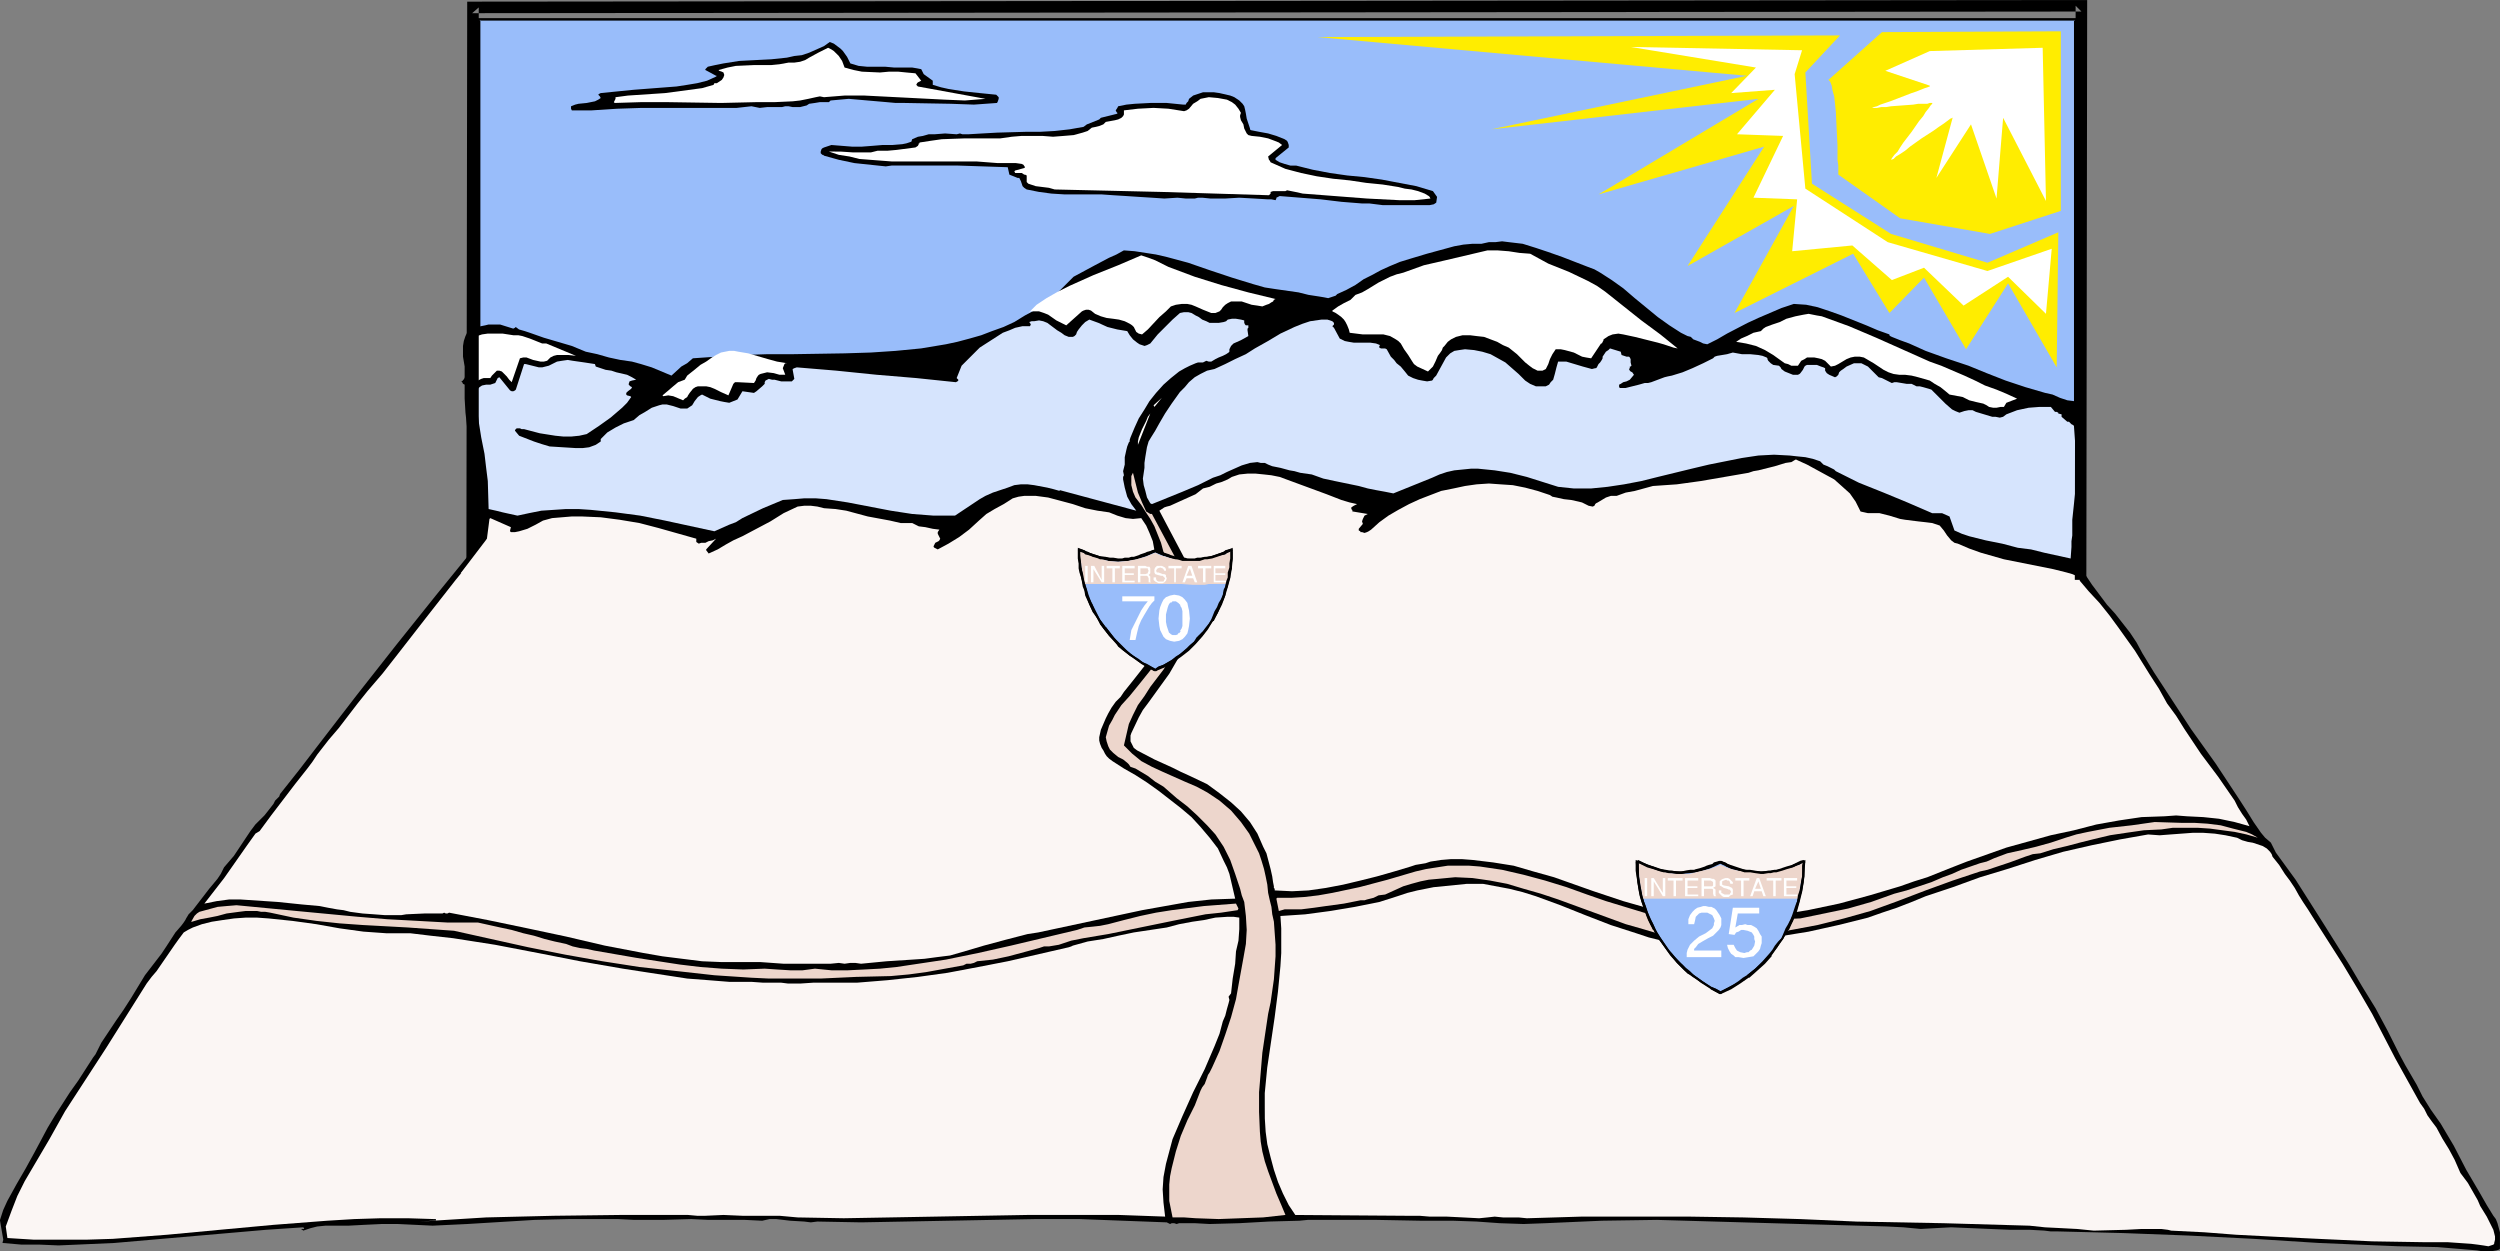 <?xml version="1.0" encoding="UTF-8" standalone="no"?>
<svg
   version="1.0"
   width="129.724mm"
   height="64.924mm"
   id="svg73"
   sodipodi:docname="Mountains &amp; Map.wmf"
   xmlns:inkscape="http://www.inkscape.org/namespaces/inkscape"
   xmlns:sodipodi="http://sodipodi.sourceforge.net/DTD/sodipodi-0.dtd"
   xmlns="http://www.w3.org/2000/svg"
   xmlns:svg="http://www.w3.org/2000/svg">
  <rect width="100%" height="100%" fill="#808080" stroke="none"/>
  <sodipodi:namedview
     id="namedview73"
     pagecolor="#ffffff"
     bordercolor="#000000"
     borderopacity="0.25"
     inkscape:showpageshadow="2"
     inkscape:pageopacity="0.0"
     inkscape:pagecheckerboard="0"
     inkscape:deskcolor="#d1d1d1"
     inkscape:document-units="mm" />
  <defs
     id="defs1">
    <pattern
       id="WMFhbasepattern"
       patternUnits="userSpaceOnUse"
       width="6"
       height="6"
       x="0"
       y="0" />
  </defs>
  <path
     style="fill:#99bdfa;fill-opacity:1;fill-rule:evenodd;stroke:none"
     d="M 94.051,3.877 H 406.908 V 106.456 H 94.051 Z"
     id="path1" />
  <path
     style="fill:#000000;fill-opacity:1;fill-rule:evenodd;stroke:none"
     d="m 94.213,3.877 -0.162,0.162 H 406.908 l -0.162,-0.162 V 106.456 l 0.162,-0.162 H 94.051 l 0.162,0.162 V 3.877 l -0.485,-0.323 V 106.78 H 407.232 V 3.554 H 93.728 Z"
     id="path2" />
  <path
     style="fill:#000000;fill-opacity:1;fill-rule:evenodd;stroke:none"
     d="m 0,239.406 0.646,3.715 -0.162,0.646 3.717,0.323 h 3.555 l 3.717,0.162 3.717,-0.162 7.272,-0.323 7.434,-0.646 7.434,-0.646 7.434,-0.646 7.434,-0.646 7.272,-0.485 0.162,0.162 v 0.162 h -0.485 v 0.162 h 0.162 l 0.162,0.162 1.454,-0.485 1.293,-0.323 1.616,-0.162 h 1.454 3.07 l 3.07,-0.162 3.394,-0.162 h 3.232 l 3.394,0.162 3.394,0.162 6.787,-0.323 13.251,-0.808 6.787,-0.162 h 3.232 6.302 l 3.232,0.162 h 5.494 l 5.656,-0.162 3.394,0.162 h 7.11 l 3.394,0.162 1.454,-0.323 h 1.293 l 2.747,0.323 2.747,0.162 1.293,0.162 1.293,-0.162 8.565,0.162 8.565,-0.162 17.13,-0.323 8.565,-0.162 h 8.565 l 8.565,0.323 8.565,0.323 0.646,0.323 0.323,-0.162 h 0.485 l 0.485,0.162 0.485,-0.162 h 3.07 l 2.909,0.162 5.818,-0.162 5.818,-0.323 5.979,-0.162 1.616,-0.162 h 1.616 1.616 1.616 4.363 4.363 l 8.565,0.162 h 1.616 1.454 3.232 l 4.686,0.162 4.525,0.323 4.686,0.162 4.363,-0.162 10.989,-0.485 10.827,-0.162 22.462,0.646 22.624,0.646 3.232,0.162 3.394,0.323 2.909,-0.162 3.07,-0.162 7.595,0.323 3.878,0.162 h 3.878 l 2.909,0.162 1.293,0.162 h 1.454 l 12.766,0.323 12.766,0.485 12.766,0.646 12.766,0.808 7.757,0.323 7.757,0.323 7.757,0.162 7.757,0.646 0.97,0.162 h 1.939 l 0.97,-0.162 0.485,-0.162 0.162,-0.162 v -1.615 -1.615 l -0.485,-1.777 -0.323,-0.808 -0.485,-0.646 -1.293,-2.1 -1.293,-2.262 -2.747,-4.685 -2.424,-4.685 -2.586,-4.362 -1.939,-2.746 -1.616,-2.585 -1.131,-2.262 -2.262,-3.877 -1.131,-2.1 -2.262,-4.523 -2.424,-4.523 -2.586,-4.2 -2.586,-4.362 -5.171,-8.239 -5.333,-8.4 -1.293,-1.777 -2.586,-3.554 -0.97,-1.939 -1.131,-0.969 -0.808,-0.969 -1.454,-2.1 -1.293,-2.1 -1.454,-2.262 -4.686,-7.108 -4.848,-6.785 -2.424,-3.715 -2.424,-3.715 -2.424,-3.715 -2.262,-3.715 -1.131,-2.1 -1.293,-1.939 -2.909,-3.715 -1.616,-1.777 -1.454,-1.939 -1.454,-1.939 -1.293,-1.939 v -1.131 l -0.162,-1.131 v -1.939 l -0.162,-0.808 -0.162,-0.969 v -2.746 -0.969 -1.777 l 0.162,-3.231 0.323,-6.3 v -3.231 l -0.323,-1.131 v -1.131 l 0.162,-2.262 v -1.131 l -0.162,-1.131 -0.323,-1.131 -0.485,-1.131 -1.131,-0.808 -1.293,-0.162 -1.454,-0.485 -1.454,-0.646 -1.454,-0.323 -3.878,-1.131 -3.878,-1.292 -3.717,-1.454 -3.555,-1.454 -4.363,-1.454 -4.04,-1.454 -3.232,-1.454 -1.778,-0.646 -1.616,-0.646 -0.323,-0.162 -0.162,-0.162 v -0.162 l -2.262,-0.808 -2.262,-0.969 -4.848,-1.939 -2.262,-0.808 -2.424,-0.808 -2.262,-0.485 -2.424,-0.162 -2.424,0.808 -2.262,0.969 -2.262,0.969 -2.101,0.969 -4.04,2.1 -1.939,1.131 -1.939,0.969 -0.808,-0.162 -0.646,-0.323 -1.293,-0.485 -0.485,-0.485 -0.646,-0.162 -1.293,-0.646 -2.262,-1.454 -2.262,-1.615 -4.525,-3.715 -2.262,-1.939 -2.262,-1.615 -2.262,-1.454 -1.131,-0.646 -1.293,-0.485 -5.01,-1.939 -2.747,-0.969 -2.424,-0.808 -2.586,-0.808 -2.747,-0.323 -1.293,-0.162 -1.293,0.162 h -1.293 l -1.454,0.323 h -1.778 l -1.778,0.162 -1.778,0.323 -1.778,0.485 -3.555,0.969 -3.232,0.969 -2.101,0.646 -1.939,0.808 -1.778,0.808 -1.778,0.969 -1.616,0.808 -1.616,1.131 -1.778,0.969 -1.778,0.808 -0.323,0.323 -0.485,0.162 -0.97,0.323 -0.808,-0.162 -0.97,-0.162 -2.101,-0.323 -1.939,-0.485 -2.262,-0.323 -2.262,-0.323 -2.101,-0.323 -2.262,-0.646 -4.202,-1.292 -4.363,-1.454 -4.202,-1.454 -4.202,-1.131 -2.101,-0.485 -2.101,-0.323 -2.101,-0.323 -2.101,-0.162 -1.454,0.808 -1.454,0.646 -2.747,1.454 -2.101,1.131 -2.101,1.131 -1.778,1.777 -1.778,1.777 -1.939,1.454 -1.939,1.454 -2.101,1.131 -2.101,1.292 -2.101,0.969 -2.262,0.808 -2.101,0.808 -2.262,0.646 -2.424,0.646 -2.262,0.485 -4.848,0.808 -5.01,0.485 -4.848,0.323 -5.171,0.162 -10.019,0.162 h -5.01 l -5.01,0.162 -5.01,0.323 -4.686,0.323 -1.131,0.969 -1.131,0.646 -1.939,1.777 -1.939,-0.808 -1.939,-0.808 -2.101,-0.646 -1.778,-0.485 -2.262,-0.323 -2.262,-0.485 -2.262,-0.646 -2.262,-0.485 -2.747,-1.131 -2.747,-0.808 -2.747,-0.808 -2.747,-0.969 -0.97,-0.323 -1.131,-0.323 -0.646,-0.485 -0.162,0.162 -0.323,0.162 -2.586,-0.808 h -2.262 l -0.646,0.162 -0.808,0.162 -1.293,0.323 -0.646,0.323 -0.485,0.323 -0.323,0.323 -0.323,0.646 -0.323,0.969 -0.162,0.969 v 2.1 l 0.162,0.969 0.162,0.969 v 2.1 l -0.162,0.485 h -0.162 v 0.162 0 l -0.323,0.162 0.162,0.162 0.162,0.323 0.323,0.162 v 2.746 l 0.162,2.746 0.323,2.908 0.323,2.746 0.646,4.685 0.485,4.846 0.646,9.531 0.162,0.485 0.162,0.323 -2.262,2.585 -2.101,2.585 -2.101,2.585 -2.101,2.585 -7.757,9.693 -7.757,9.854 -7.595,9.854 -3.717,4.846 -3.717,4.685 -0.162,0.485 -0.808,0.808 -0.323,0.646 -1.131,1.454 -0.646,0.808 -0.646,0.646 -1.131,1.131 -0.97,1.292 -1.616,2.423 -1.616,2.423 -1.939,2.262 -0.646,1.292 -0.646,0.969 -1.616,1.939 -1.616,2.1 -1.616,2.1 -0.808,0.808 -0.485,0.808 -0.162,0.323 -0.323,0.485 -0.485,0.646 -1.131,1.292 -1.778,2.746 -0.97,1.454 -1.616,2.1 -1.616,2.1 -2.747,4.523 -1.454,2.262 -1.454,2.1 -2.909,4.362 -0.808,1.615 -0.323,0.646 -0.485,0.646 -2.909,4.523 -1.616,2.262 -1.454,2.262 -1.454,2.262 -1.454,2.423 -2.586,4.846 -1.778,3.231 -1.778,3.069 -1.778,3.231 -0.808,1.777 L 0,239.244 Z"
     id="path3" />
  <path
     style="fill:#fbf6f4;fill-opacity:1;fill-rule:evenodd;stroke:none"
     d="m 1.131,240.537 0.323,2.262 5.171,0.323 h 5.171 5.171 l 5.171,-0.162 10.666,-0.808 10.342,-0.969 10.504,-0.969 10.504,-0.808 5.333,-0.323 5.171,-0.162 h 5.333 l 5.171,0.162 h 0.162 0.162 v 0.323 l -3.232,0.162 13.09,-0.808 13.251,-0.323 13.09,-0.162 h 13.251 l 1.778,0.162 h 1.616 l 3.555,-0.162 3.717,0.162 h 3.555 3.717 l 1.778,0.162 1.778,0.162 9.05,0.162 9.05,-0.162 17.938,-0.323 9.05,-0.162 h 9.05 8.888 l 9.05,0.323 -0.323,-2.746 -0.162,-2.585 0.162,-2.423 0.485,-2.585 0.646,-2.423 0.646,-2.423 0.97,-2.262 0.97,-2.262 2.101,-4.685 2.262,-4.523 1.939,-4.523 0.97,-2.423 0.646,-2.423 0.485,-1.131 0.162,-0.646 0.162,-0.646 0.323,-1.131 0.162,-0.646 -0.162,-0.646 0.485,-0.646 0.323,-2.908 0.485,-2.908 0.162,-2.423 0.485,-2.1 0.162,-2.262 v -1.131 -1.131 l -1.131,-0.162 h -1.131 l -2.424,0.162 -2.262,0.485 -2.262,0.323 -2.586,0.485 -2.424,0.646 -3.232,0.485 -3.232,0.485 -3.07,0.646 -2.909,0.646 -3.07,0.485 -2.909,0.808 -0.323,0.162 -0.485,0.162 -11.958,2.746 -5.818,1.131 -5.979,1.131 -5.818,0.808 -5.979,0.646 -5.979,0.485 h -5.979 -2.586 l -2.424,0.162 h -2.586 l -1.293,-0.162 h -1.293 -2.262 l -2.262,-0.162 h -4.363 l -4.04,-0.323 -4.202,-0.323 -4.202,-0.646 -8.403,-1.292 -8.403,-1.454 -8.242,-1.615 -8.403,-1.615 -8.242,-1.292 -4.363,-0.485 -4.04,-0.485 h -2.424 -2.262 l -4.525,-0.323 -4.686,-0.646 -4.525,-0.808 -4.686,-0.646 -4.686,-0.485 -2.262,-0.162 h -2.262 l -2.262,0.162 -2.262,0.323 -2.101,0.323 -1.939,0.485 -1.778,0.646 -0.97,0.485 -0.808,0.485 -0.97,1.292 -0.808,1.131 -1.778,2.585 -1.778,2.585 -0.97,1.131 -0.97,1.292 -7.918,12.6 -8.08,12.439 -3.07,5.492 -1.616,2.746 -1.616,2.746 -1.616,2.746 -1.454,2.908 -1.131,2.908 z"
     id="path4" />
  <path
     style="fill:#edd6cc;fill-opacity:1;fill-rule:evenodd;stroke:none"
     d="m 37.653,180.766 1.616,-0.485 1.778,-0.323 1.616,-0.323 1.778,-0.485 2.424,-0.323 1.293,-0.162 h 1.293 0.97 l 0.808,0.162 h 0.808 l 0.97,0.162 4.525,0.969 4.525,0.646 4.525,0.485 4.525,0.323 8.888,0.485 9.05,0.646 7.272,1.615 7.272,1.615 7.272,1.454 7.272,1.292 7.272,1.131 7.434,0.808 7.272,0.808 7.272,0.485 3.394,0.162 h 3.394 6.787 l 6.949,-0.323 6.787,-0.162 3.555,-0.323 3.555,-0.485 7.11,-1.292 0.646,-0.323 h 0.808 l 0.646,-0.162 0.646,-0.323 3.07,-0.323 3.07,-0.646 5.979,-1.615 0.97,-0.323 h 0.97 l 0.97,-0.162 0.97,-0.162 2.424,-0.808 2.424,-0.485 4.848,-0.808 12.605,-2.585 6.464,-1.292 3.07,-0.323 3.232,-0.485 0.162,-0.323 -0.162,-0.323 -0.162,-0.323 -0.162,-0.323 -6.302,0.485 -6.302,0.808 -3.07,0.485 -3.07,0.646 -3.232,0.808 -3.07,0.808 -1.616,0.323 -1.454,0.162 -1.616,0.162 -1.454,0.485 -12.928,3.069 -6.464,1.454 -6.302,1.292 -6.464,0.969 -3.232,0.485 -3.232,0.323 -3.07,0.162 -3.232,0.162 h -3.232 l -3.232,-0.323 -2.424,0.323 h -2.424 l -2.586,-0.162 -2.424,-0.162 -4.202,0.162 -4.202,-0.162 -4.202,-0.323 -4.04,-0.485 -8.403,-1.292 -8.403,-1.454 -1.454,-0.323 -1.293,-0.162 -1.454,-0.323 -1.293,-0.485 -2.262,-0.485 -1.939,-0.485 -2.101,-0.646 -2.101,-0.485 -2.262,-0.646 -2.262,-0.485 -4.363,-0.969 h -5.979 l -5.818,-0.323 -5.979,-0.323 -5.818,-0.485 -11.958,-1.131 -11.797,-1.131 -1.939,0.162 -1.778,0.162 -1.778,0.485 -1.778,0.485 -0.485,0.323 -0.485,0.485 -0.646,1.131 z"
     id="path5" />
  <path
     style="fill:#fbf6f4;fill-opacity:1;fill-rule:evenodd;stroke:none"
     d="m 40.077,177.212 2.424,-0.485 2.424,-0.323 h 2.262 l 2.424,0.162 4.848,0.323 4.686,0.485 1.778,0.162 1.778,0.162 1.616,0.323 1.778,0.323 1.293,0.162 1.293,0.323 2.424,0.323 2.262,0.162 2.101,0.162 h 2.101 1.131 l 0.97,-0.162 3.555,-0.162 h 3.555 l 0.323,-0.162 0.323,0.162 h 0.323 l 0.323,-0.162 7.595,1.454 7.757,1.615 7.595,1.615 7.595,1.777 7.595,1.454 3.717,0.646 3.878,0.485 3.878,0.485 3.878,0.162 h 3.878 3.717 l 2.262,0.162 2.262,0.162 h 2.101 2.101 1.778 3.232 l 1.616,-0.162 1.131,0.162 1.131,-0.162 h 0.97 l 1.131,0.162 5.01,-0.485 5.01,-0.323 2.424,-0.162 2.424,-0.323 2.586,-0.323 2.262,-0.646 4.363,-1.292 4.202,-1.131 4.363,-1.131 2.101,-0.323 2.262,-0.485 9.05,-1.939 9.05,-1.939 4.525,-0.808 4.525,-0.808 4.525,-0.485 4.686,-0.162 -1.131,-4.846 -0.485,-1.292 -0.646,-1.292 -1.131,-2.423 -1.616,-2.1 -1.778,-2.1 -1.778,-1.939 -2.101,-1.777 -4.363,-3.392 -2.262,-1.615 -2.262,-1.454 -2.262,-1.292 -2.262,-1.454 -0.646,-0.485 -0.485,-0.485 -0.323,-0.485 -0.323,-0.646 -0.323,-0.485 -0.323,-0.808 -0.162,-0.646 v -0.646 l 0.323,-1.454 0.485,-1.131 0.485,-1.131 0.485,-0.969 0.646,-1.131 0.808,-1.131 0.97,-0.969 0.646,-0.969 1.939,-2.423 1.778,-2.262 1.778,-2.262 1.616,-2.262 0.646,-1.131 0.646,-1.292 0.323,-1.292 0.485,-1.454 0.162,-1.454 0.162,-1.292 -0.162,-1.615 -0.162,-1.292 -0.162,-0.808 -0.162,-0.808 -0.646,-1.292 -0.646,-1.292 -0.485,-1.454 -0.485,-1.131 -0.646,-0.969 -0.323,-1.777 -0.646,-1.615 -0.646,-1.454 -0.97,-1.454 -1.616,0.162 -1.454,-0.162 -1.616,-0.485 -1.616,-0.646 -2.262,-0.323 -2.424,-0.485 -2.424,-0.808 -2.424,-0.646 -2.424,-0.646 -2.424,-0.323 h -1.131 -1.131 l -1.131,0.162 -1.131,0.323 -1.778,1.131 -1.778,0.969 -1.616,0.969 -1.454,1.292 -1.939,1.777 -1.939,1.454 -2.101,1.292 -2.101,1.131 -0.646,-0.323 -0.162,-0.162 v -0.162 l 0.162,-0.323 0.162,-0.323 0.646,-0.323 0.162,-0.162 0.162,-0.323 -0.162,-0.323 -0.323,-0.646 v -0.323 l 0.323,-0.485 -1.293,-0.162 -1.454,-0.323 -1.293,-0.162 -1.293,-0.646 h -2.262 l -2.101,-0.485 -4.363,-0.808 -4.202,-1.131 -2.101,-0.323 -2.262,-0.162 -1.293,-0.323 -1.293,-0.162 h -1.293 l -1.293,0.162 -2.747,1.292 -2.586,1.615 -2.747,1.454 -2.747,1.454 -1.778,0.808 -1.454,0.808 -1.616,0.969 -1.778,0.808 -0.485,-0.646 v -0.162 l 1.939,-2.1 -0.646,0.323 -0.808,0.162 -0.646,0.323 h -0.808 l -0.485,0.162 -0.485,-0.323 v -0.646 l -7.434,-2.1 -3.717,-0.969 -3.878,-0.646 -3.717,-0.485 -3.717,-0.162 h -1.939 l -1.939,0.162 -1.939,0.162 -1.778,0.485 -1.454,0.808 -1.616,0.808 -1.616,0.485 -0.808,0.162 h -0.808 l -0.162,-0.162 v -0.162 l 0.162,-0.646 -4.04,-1.777 -0.162,0.162 -0.646,5.008 -3.07,3.392 -2.909,3.554 -5.818,7.431 -5.656,7.269 -2.909,3.715 -2.909,3.392 -1.939,2.423 -3.717,4.846 -1.939,2.262 -1.131,1.454 -1.131,1.454 -0.97,1.454 -0.97,1.292 -2.424,3.069 -4.686,6.139 -2.262,3.069 -0.808,0.485 -1.616,2.262 -4.525,6.462 z"
     id="path6" />
  <path
     style="fill:#ffffff;fill-opacity:1;fill-rule:evenodd;stroke:none"
     d="m 92.758,66.232 0.323,8.077 v 0.323 h 0.162 0.323 0.162 l 0.646,-0.323 0.485,-0.162 h 1.293 l 0.323,-0.485 0.485,-0.485 0.485,-0.485 h 0.485 l 0.485,0.162 0.323,0.323 0.646,0.646 0.485,0.646 0.485,0.485 1.616,-4.685 0.646,-0.162 h 0.646 l 1.293,0.485 1.454,0.323 h 0.646 l 0.646,-0.162 0.646,-0.646 0.646,-0.323 0.646,-0.162 h 0.808 1.454 l 1.454,0.162 -5.818,-2.423 h -0.808 l -0.808,-0.323 -1.616,-0.646 -1.454,-0.485 -0.808,-0.162 h -0.97 l -2.101,-0.323 h -1.939 -0.97 l -1.131,0.162 -0.97,0.323 z"
     id="path7" />
  <path
     style="fill:#d6e4fd;fill-opacity:1;fill-rule:evenodd;stroke:none"
     d="m 93.081,76.571 0.808,6.139 0.485,3.069 0.646,3.231 0.323,2.746 0.323,2.585 0.162,5.492 1.454,0.323 1.293,0.323 2.909,0.646 2.262,-0.485 2.424,-0.485 2.424,-0.162 2.424,-0.162 h 2.424 l 2.424,0.162 4.848,0.485 4.848,0.646 4.848,0.969 9.696,2.1 2.909,-1.292 1.293,-0.485 1.293,-0.808 4.04,-1.939 3.878,-1.615 2.262,-0.162 1.939,-0.162 h 2.262 l 2.101,0.162 4.202,0.646 8.403,1.615 4.202,0.646 4.202,0.323 h 2.101 2.101 l 2.424,-1.615 2.424,-1.615 1.131,-0.646 1.454,-0.646 1.454,-0.485 1.454,-0.485 1.293,-0.485 1.293,-0.162 h 1.293 l 1.293,0.162 2.586,0.485 1.293,0.323 1.131,0.323 V 96.118 l 15.029,4.039 -0.97,-1.292 -0.808,-1.454 -0.485,-1.777 -0.323,-1.615 v -0.485 l 0.162,-0.323 -0.162,-0.808 0.323,-1.292 v -1.454 l 0.323,-1.454 0.162,-0.646 0.323,-0.808 0.162,-0.162 v -0.323 l 0.162,-0.485 0.808,-1.939 0.808,-1.777 1.131,-1.777 0.97,-1.615 1.293,-1.615 1.454,-1.615 1.454,-1.292 1.616,-1.292 1.131,-0.646 0.97,-0.485 1.131,-0.485 0.485,-0.162 h 0.808 0.162 l 0.323,-0.162 0.323,-0.162 0.485,0.162 h 0.485 l 0.808,-0.485 0.646,-0.323 0.808,-0.323 0.646,-0.323 0.485,-0.323 0.162,-0.162 V 68.656 68.494 l 0.162,-0.323 0.162,-0.323 0.485,-0.485 1.454,-0.646 1.454,-0.808 -0.162,-1.131 v -0.323 l 0.162,-0.162 v -0.162 -0.323 h -0.162 -0.323 l -0.162,-0.162 -0.162,-0.323 v -0.485 l -0.646,-0.162 -0.97,-0.162 h -0.808 l -0.808,0.162 -0.323,0.323 -0.485,0.162 -0.97,0.162 h -0.808 -0.97 l -0.646,-0.323 -0.808,-0.323 -0.646,-0.485 -0.646,-0.323 -0.808,-0.485 -0.646,-0.162 h -0.808 l -0.808,0.162 -1.454,1.292 -1.454,1.454 -1.454,1.454 -1.454,1.777 -0.323,0.162 -0.323,0.162 -0.485,0.162 -0.485,-0.162 -0.485,-0.162 -0.485,-0.323 -0.808,-0.646 -0.646,-0.808 -0.485,-0.808 -1.939,-0.323 -1.939,-0.485 -1.778,-0.808 -1.778,-0.646 -0.808,0.485 -0.646,0.646 -0.646,0.808 -0.323,0.485 -0.162,0.485 -0.323,0.323 -0.323,0.162 h -0.323 -0.485 l -0.808,-0.323 -0.646,-0.485 -0.808,-0.485 -0.646,-0.485 -1.293,-0.969 -0.808,-0.323 -0.808,-0.162 -0.97,0.162 h -0.485 l -0.485,0.162 0.162,0.162 0.162,0.323 -0.162,0.323 h -1.454 l -1.454,0.323 -1.131,0.485 -1.293,0.485 -2.262,1.454 -2.262,1.454 -0.97,0.969 -0.808,0.808 -1.778,1.777 -0.97,2.423 0.162,0.162 v 0 l 0.162,0.162 v 0.162 l -0.162,0.162 -0.323,0.162 -7.757,-0.808 -7.757,-0.646 -7.918,-0.808 -7.757,-0.646 -0.485,0.162 -0.323,0.162 v 0.162 l 0.323,1.777 -0.323,0.323 -0.162,0.162 h -0.646 -0.808 -0.646 l -0.646,-0.162 -0.646,-0.162 h -0.485 l -0.646,-0.162 -0.646,0.323 -0.162,0.323 v 0.323 l -0.485,0.485 -1.131,0.969 -0.485,0.323 -2.262,-0.323 -0.97,1.615 -0.808,0.323 -0.808,0.323 -0.97,-0.162 -0.808,-0.162 -1.939,-0.485 -1.616,-0.808 -0.323,0.162 -0.485,0.323 -0.646,0.808 -0.485,0.808 -0.485,0.323 -0.485,0.323 h -0.646 -0.646 l -1.454,-0.485 -1.293,-0.323 h -0.808 l -0.646,0.162 -1.454,0.485 -1.293,0.808 -1.131,0.646 -1.131,0.969 -1.939,0.646 -1.616,0.808 -1.616,0.969 -0.646,0.646 -0.646,0.646 v 0.485 l -0.97,0.646 -1.293,0.485 -1.293,0.162 h -1.293 l -2.586,-0.162 -2.586,-0.162 -1.616,-0.485 -1.454,-0.485 -2.909,-1.131 -0.808,-0.969 V 84.325 l 0.323,-0.323 h 0.323 0.323 l 0.323,0.162 h 0.485 l 3.07,0.808 3.07,0.485 1.616,0.162 h 1.454 l 1.616,-0.162 1.454,-0.323 2.424,-1.615 2.262,-1.615 2.262,-1.939 0.97,-0.969 0.808,-1.131 -0.162,-0.162 -0.646,-0.162 -0.162,-0.162 v -0.323 l 0.323,-0.323 0.646,-0.485 0.162,-0.323 -0.323,-0.162 -0.323,-0.323 v -0.162 l 0.162,-0.485 0.485,-0.162 0.808,-0.162 -0.808,-0.485 -0.97,-0.485 -2.101,-0.485 -0.97,-0.323 -1.131,-0.162 -1.939,-0.646 -0.162,-0.485 -2.101,-0.323 -2.262,-0.323 -0.97,-0.162 -1.131,0.162 -0.97,0.162 -0.97,0.485 -0.646,0.323 -0.646,0.162 -0.646,0.162 h -0.646 l -1.293,-0.323 -1.293,-0.323 h -0.323 l -1.616,5.008 -0.162,0.162 -0.323,0.162 h -0.323 l -0.323,-0.162 -2.101,-2.585 -0.323,0.162 -0.162,0.323 -0.162,0.323 -0.162,0.323 -0.97,0.323 h -0.323 -0.485 l -0.808,0.162 -0.485,0.323 -0.323,0.323 h -0.323 l -0.162,0.162 z"
     id="path8" />
  <path
     style="fill:#000000;fill-opacity:1;fill-rule:evenodd;stroke:none"
     d="m 111.989,21.162 v 0.162 l 0.162,0.323 h 0.97 1.939 0.97 l 5.01,-0.323 4.848,-0.162 h 4.848 4.848 2.909 5.979 l 2.909,-0.323 1.616,0.323 1.454,-0.162 h 1.454 1.454 l 0.646,-0.162 h 0.646 l 0.808,0.162 h 0.646 0.808 l 0.646,-0.162 0.646,-0.162 0.485,-0.323 1.131,-0.162 0.97,-0.162 h 1.778 l 0.162,-0.162 0.162,-0.162 1.778,-0.162 1.778,-0.162 3.717,0.323 3.717,0.323 1.778,0.162 h 1.778 l 9.05,0.162 4.525,0.162 2.262,-0.162 2.262,-0.162 0.162,-0.323 0.162,-0.485 v -0.323 l -0.162,-0.162 -0.323,-0.323 -3.232,-0.323 -3.07,-0.323 -3.07,-0.485 -1.454,-0.323 -1.616,-0.485 v -0.808 l -1.778,-1.292 -0.485,-0.969 -0.808,-0.162 -0.97,-0.162 h -1.778 -1.778 l -1.778,-0.162 h -1.778 -1.778 l -1.616,-0.162 -1.616,-0.485 -0.646,-1.292 -0.808,-1.131 -0.485,-0.485 -0.646,-0.485 -0.646,-0.485 -0.808,-0.323 -1.131,0.808 -1.454,0.646 -1.454,0.646 -1.454,0.485 -1.454,0.162 -1.454,0.323 -3.07,0.323 -3.232,0.162 -3.07,0.162 -3.07,0.485 -1.616,0.323 -1.454,0.323 -0.323,0.323 -0.162,0.162 v 0.162 l 2.101,1.131 h 0.162 l -0.162,0.162 -1.778,0.808 -1.939,0.485 -1.939,0.323 -2.101,0.323 -4.202,0.323 -4.202,0.323 -6.464,0.646 -0.323,0.162 v 0 l -0.162,0.162 0.323,0.323 0.162,0.323 -0.485,0.323 -0.646,0.323 -0.808,0.162 -0.808,0.162 -1.616,0.162 -0.646,0.162 -0.808,0.323 z"
     id="path9" />
  <path
     style="fill:#ffffff;fill-opacity:1;fill-rule:evenodd;stroke:none"
     d="m 120.553,20.193 5.171,-0.162 h 5.171 l 10.504,0.162 6.949,-0.162 h 3.555 l 3.555,-0.162 1.454,-0.162 1.616,-0.323 1.454,-0.323 0.808,-0.162 0.808,0.162 4.04,-0.323 h 3.878 l 15.837,0.808 3.878,0.162 4.04,-0.323 -13.251,-2.423 -0.162,-0.162 -0.162,-0.162 0.162,-0.323 0.162,-0.162 0.646,-0.323 -1.131,-1.454 -1.778,-0.162 -1.616,-0.162 h -1.778 l -1.778,0.162 -3.555,-0.162 -1.616,-0.323 -1.778,-0.485 -0.485,-1.292 -0.646,-0.969 -0.97,-0.969 -0.485,-0.323 -0.646,-0.323 -0.97,0.485 -0.97,0.485 -1.778,0.969 -0.808,0.485 -0.97,0.323 -1.131,0.162 h -1.131 l -1.778,0.323 -1.616,0.162 h -3.394 l -3.555,0.162 -1.616,0.323 -1.778,0.485 0.162,0.162 0.485,0.162 0.323,0.162 0.162,0.485 -0.162,0.485 -0.323,0.485 -0.485,0.323 -0.485,0.323 h -0.323 -0.162 l -0.162,0.323 -2.262,0.646 -2.424,0.323 -2.424,0.323 -2.424,0.323 -4.848,0.323 -2.424,0.162 -2.424,0.323 v 0.323 l -0.323,0.646 z"
     id="path10" />
  <path
     style="fill:#ffffff;fill-opacity:1;fill-rule:evenodd;stroke:none"
     d="m 130.088,77.702 0.97,-0.162 0.97,0.162 1.939,0.808 0.323,-0.323 0.485,-0.323 0.162,-0.323 0.323,-0.485 0.646,-0.808 0.485,-0.323 0.485,-0.162 h 0.808 0.808 l 0.808,0.162 0.808,0.323 1.293,0.646 1.454,0.646 0.97,-2.262 0.323,-0.323 h 0.485 l 3.232,0.162 0.323,-0.485 0.162,-0.485 0.323,-0.485 0.162,-0.162 0.323,-0.162 0.646,-0.162 0.646,-0.162 1.293,0.162 1.131,0.323 h 0.646 0.485 l -0.485,-1.292 0.323,-0.808 0.162,-0.162 h 0.323 l -1.939,-0.323 -1.778,-0.485 -3.878,-1.131 -1.939,-0.323 -0.808,-0.162 h -0.97 l -0.808,0.162 -0.808,0.162 -0.97,0.485 -0.808,0.485 -1.131,0.808 -1.131,0.646 -0.97,0.808 -0.808,0.646 -0.808,0.646 -0.485,0.808 -1.293,0.485 -0.97,0.808 -1.131,0.969 -0.97,0.808 z"
     id="path11" />
  <path
     style="fill:#ffffff;fill-opacity:1;fill-rule:evenodd;stroke:none"
     d="m 201.677,61.386 0.485,-0.323 h 0.485 1.131 l 0.97,0.323 0.808,0.323 1.616,1.131 0.97,0.485 0.97,0.485 3.07,-2.746 0.323,-0.162 0.485,-0.162 h 0.485 l 0.485,0.162 0.808,0.646 1.131,0.485 1.131,0.323 1.293,0.162 1.131,0.162 1.131,0.323 0.97,0.485 0.485,0.323 0.323,0.323 0.323,0.646 0.162,0.323 0.485,0.323 0.646,0.162 1.131,-0.969 2.262,-2.423 1.293,-1.131 0.485,-0.485 0.485,-0.485 0.485,-0.162 0.485,-0.162 1.131,-0.162 h 1.131 l 0.808,0.162 0.808,0.323 1.454,0.646 0.808,0.323 0.808,0.323 h 0.808 l 0.808,-0.323 0.162,-0.162 0.162,-0.162 0.323,-0.485 0.485,-0.485 0.485,-0.323 0.646,-0.323 h 0.97 1.131 l 0.97,0.323 0.97,0.323 1.131,0.162 0.97,0.162 0.808,-0.323 0.485,-0.162 0.485,-0.323 0.323,-0.162 0.162,-0.323 0.323,-0.162 -5.333,-1.292 -5.333,-1.454 -5.171,-1.615 -2.586,-0.969 -2.586,-0.969 -2.586,-1.292 -1.293,-0.485 -1.454,-0.485 -1.131,0.485 -1.131,0.485 -2.262,0.969 -4.848,1.939 -4.686,2.1 -2.262,1.131 -2.262,1.292 -1.939,1.292 z"
     id="path12" />
  <path
     style="fill:#edd6cc;fill-opacity:1;fill-rule:evenodd;stroke:none"
     d="m 216.867,144.581 0.162,0.808 0.323,0.969 0.323,0.646 0.646,0.646 0.97,0.808 0.97,0.485 0.808,0.646 0.323,0.323 0.323,0.485 0.97,0.323 0.808,0.485 1.616,0.969 1.454,1.131 0.808,0.485 0.808,0.485 1.293,1.131 1.293,1.131 2.101,1.615 1.939,1.777 1.939,1.939 1.616,1.777 1.616,2.423 1.293,2.585 0.97,2.746 0.97,2.908 0.323,1.292 0.485,1.292 0.323,2.746 0.162,2.746 -0.162,2.746 -0.485,2.746 -0.97,5.331 -0.485,2.746 -0.97,3.554 -1.131,3.392 -1.131,3.231 -1.454,3.231 -0.485,0.969 -0.323,0.485 -0.162,0.485 -0.485,1.292 -0.485,0.646 -0.323,0.646 -1.131,2.908 -1.454,2.908 -1.293,3.069 -0.97,3.069 -0.808,3.231 -0.323,1.615 -0.162,1.615 v 1.615 1.615 l 0.323,1.615 0.323,1.615 h 1.131 1.131 l 2.262,0.162 4.525,0.162 4.363,-0.162 4.363,-0.162 4.363,-0.485 -0.808,-1.939 -0.97,-2.262 -1.616,-4.362 -0.646,-1.938 -0.485,-1.939 -0.323,-1.939 -0.162,-1.939 -0.162,-3.877 v -3.877 l 0.323,-3.877 0.323,-3.877 1.131,-7.593 0.485,-2.262 0.323,-2.262 0.323,-2.262 0.162,-2.262 0.162,-2.262 v -2.262 l -0.323,-4.523 -0.323,-1.454 -0.162,-1.454 -0.323,-1.292 -0.323,-1.454 -0.162,-1.615 -0.323,-1.615 -0.323,-1.454 -0.485,-1.615 -0.485,-1.454 -0.646,-1.292 -0.646,-1.292 -0.646,-1.292 -0.808,-1.131 -0.808,-1.131 -0.97,-1.131 -0.97,-1.131 -2.262,-1.939 -2.424,-1.615 -2.101,-1.131 -2.262,-0.969 -4.363,-1.939 -2.101,-0.969 -2.101,-1.131 -1.778,-1.454 -0.808,-0.808 -0.808,-0.808 0.485,-2.1 0.485,-2.1 0.808,-1.777 0.97,-1.939 1.293,-1.777 1.131,-1.777 2.586,-3.392 1.131,-1.777 1.131,-1.777 0.97,-1.939 0.97,-1.777 0.646,-2.1 0.323,-2.262 0.162,-0.969 -0.162,-1.292 v -1.131 l -0.162,-1.292 -0.485,-1.292 -0.485,-1.292 -0.485,-1.292 -0.808,-0.969 -5.01,-9.369 h -0.323 l -0.808,-0.485 -0.808,-1.777 -0.808,-1.939 -0.485,-1.939 -0.485,-1.939 -0.323,0.646 v 0.485 1.292 l 0.323,1.292 0.485,1.131 1.131,1.454 0.808,1.292 0.97,1.454 0.808,1.454 1.293,3.231 0.485,1.777 0.808,1.939 0.646,1.777 0.646,1.615 0.646,1.615 0.162,1.615 0.162,1.777 -0.162,1.454 -0.323,1.777 -0.323,1.454 -0.646,1.615 -0.646,1.292 -1.778,2.746 -1.778,2.585 -1.939,2.423 -2.101,2.585 -1.616,1.777 -1.293,1.939 -0.485,0.969 -0.646,1.131 -0.323,1.131 z"
     id="path13" />
  <path
     style="fill:#fbf6f4;fill-opacity:1;fill-rule:evenodd;stroke:none"
     d="m 221.715,144.419 v 0.969 l 0.323,0.646 0.323,0.646 0.646,0.485 3.394,1.777 3.555,1.615 1.616,0.808 1.778,0.808 3.394,1.615 2.424,1.777 2.262,1.777 1.939,1.777 1.778,2.1 1.454,2.262 1.131,2.585 0.646,1.292 0.808,3.069 0.323,1.454 0.162,1.131 0.162,0.808 v 0.323 l 0.162,0.162 v 0.162 0.162 l 3.394,0.162 3.232,-0.162 3.394,-0.485 3.394,-0.646 3.394,-0.808 3.232,-0.808 3.394,-0.969 3.232,-0.969 0.97,-0.323 1.939,-0.323 0.97,-0.323 2.101,-0.323 1.939,-0.162 h 2.101 l 2.101,0.162 4.04,0.485 4.04,0.646 3.878,1.131 4.04,1.131 7.757,2.746 2.909,0.969 2.909,0.969 5.656,1.615 3.07,0.646 3.07,0.485 3.07,0.162 3.07,0.323 h 2.909 l 3.07,-0.162 3.07,-0.162 3.07,-0.162 3.07,-0.485 3.07,-0.485 6.141,-1.292 5.979,-1.615 5.979,-1.777 2.747,-0.969 2.586,-0.808 4.04,-1.615 3.717,-1.454 7.757,-2.746 8.726,-2.423 4.525,-0.969 4.363,-1.131 4.525,-0.808 4.363,-0.646 4.525,-0.162 2.262,-0.162 2.101,0.162 3.232,0.162 3.07,0.323 3.07,0.646 2.909,0.808 -0.646,-1.292 -0.808,-1.131 -0.808,-1.292 -0.646,-1.292 -3.232,-4.685 -3.394,-4.523 -3.232,-4.846 -1.616,-2.585 -1.778,-2.423 -1.616,-2.908 -1.778,-2.746 -2.909,-4.685 -1.616,-2.262 -1.616,-2.262 -1.778,-2.423 -1.939,-2.423 -2.101,-2.262 -1.778,-2.1 v -0.323 l -0.162,-0.162 -0.162,-0.323 -1.131,-0.485 -1.131,-0.323 -1.293,-0.323 -1.293,-0.323 -4.848,-0.969 -4.848,-0.969 -4.525,-1.292 -2.262,-0.808 -2.262,-0.969 -0.646,-0.162 -0.646,-0.485 -0.808,-0.969 -0.646,-0.969 -0.808,-0.969 -1.454,-0.485 -1.293,-0.162 -1.454,-0.162 -1.293,-0.162 -1.293,-0.162 -0.97,-0.162 -2.101,-0.646 -1.939,-0.485 h -1.131 -1.131 l -1.454,-0.323 -0.485,-0.969 -0.485,-0.969 -1.131,-1.615 -1.616,-1.454 -1.454,-1.292 -1.778,-0.969 -1.778,-0.969 -1.778,-0.969 -1.778,-0.808 -0.323,-0.162 h -0.162 l -0.808,0.485 -1.131,0.162 -2.101,0.646 -1.293,0.323 -1.939,0.485 -0.97,0.162 -0.97,0.323 -4.686,0.808 -4.686,0.808 -4.686,0.646 -4.686,0.323 -1.778,0.485 -1.778,0.485 -1.778,0.323 -1.778,0.646 h -0.646 -0.485 l -0.97,0.323 -1.616,0.969 -0.323,0.162 -0.162,0.162 -0.162,0.323 -0.323,0.162 -0.808,-0.162 -0.646,-0.323 -0.646,-0.323 -0.646,-0.162 -1.454,-0.323 -1.454,-0.162 -1.454,-0.323 -0.808,-0.162 -0.485,-0.323 -2.424,-0.808 -2.424,-0.646 -2.424,-0.485 -2.424,-0.162 -2.262,-0.162 -2.424,0.162 -2.262,0.323 -2.262,0.485 -2.424,0.485 -2.101,0.808 -2.101,0.808 -2.101,0.969 -2.101,1.131 -1.939,1.131 -1.778,1.292 -1.616,1.454 -0.485,0.323 -0.323,0.162 -0.485,0.162 -0.485,-0.162 h -0.323 v -0.162 l -0.323,-0.162 v -0.323 l 0.808,-0.969 -0.162,-0.485 0.162,-0.485 0.323,-0.646 0.646,-0.323 -2.909,-0.485 v 0.162 l -0.162,-0.485 -0.162,-0.162 v -0.323 l 0.485,-0.323 0.646,-0.323 -1.454,-0.323 -1.616,-0.485 -2.909,-1.131 -3.07,-1.131 -3.07,-1.131 -3.07,-1.131 -1.616,-0.323 -1.454,-0.162 -1.616,-0.162 h -1.616 l -1.616,0.162 -1.454,0.485 -0.808,0.485 -1.131,0.485 -1.131,0.323 -1.293,0.646 -1.293,0.323 -1.454,1.131 -3.232,1.454 -1.778,0.808 -0.646,0.162 -0.485,0.162 -0.485,0.323 -0.485,0.323 6.141,11.631 0.646,1.777 0.323,1.615 0.323,1.777 -0.162,1.939 -0.162,1.777 -0.485,1.777 -0.485,1.777 -0.646,1.615 -1.778,3.231 -1.778,3.069 -2.101,2.908 -2.101,2.908 -0.97,1.292 -0.808,1.454 -1.454,3.069 -0.162,0.485 z"
     id="path14" />
  <path
     style="fill:#ffffff;fill-opacity:1;fill-rule:evenodd;stroke:none"
     d="m 223.169,87.233 2.424,-6.139 -0.485,0.646 -0.323,0.808 -0.808,1.615 -0.646,1.615 -0.162,0.808 z"
     id="path15" />
  <path
     style="fill:#d6e4fd;fill-opacity:1;fill-rule:evenodd;stroke:none"
     d="m 224.139,93.856 0.162,1.292 0.323,1.131 0.323,1.292 0.646,1.131 v 0 l 0.323,0.162 5.979,-2.423 3.07,-1.292 2.909,-1.454 1.454,-0.485 1.293,-0.646 2.909,-1.292 1.616,-0.485 1.454,-0.162 0.646,0.162 h 0.808 l 0.646,0.323 0.808,0.323 1.616,0.323 1.778,0.485 0.97,0.162 1.131,0.323 1.131,0.162 1.131,0.162 2.262,0.808 2.262,0.485 4.686,0.969 1.778,0.485 1.616,0.323 1.778,0.323 1.616,0.323 7.595,-3.069 1.454,-0.646 1.454,-0.485 1.454,-0.323 1.616,-0.162 1.616,-0.162 h 1.454 l 3.232,0.323 3.07,0.485 3.232,0.808 3.07,0.969 3.07,0.969 3.07,0.323 h 3.394 l 3.232,-0.323 3.232,-0.485 3.394,-0.646 3.232,-0.808 6.626,-1.615 3.394,-0.808 3.232,-0.646 3.232,-0.646 3.232,-0.485 3.07,-0.162 3.07,0.162 1.454,0.162 1.616,0.162 1.454,0.323 1.454,0.485 0.646,0.646 0.808,0.323 0.646,0.323 0.646,0.323 0.323,0.323 4.525,2.262 4.848,1.939 4.686,1.939 4.848,2.1 h 0.646 0.485 0.808 l 1.454,0.646 0.97,2.746 1.454,0.646 1.454,0.485 3.232,0.808 3.232,0.646 3.07,0.808 2.586,0.323 2.586,0.646 5.171,1.131 0.162,-2.262 v -1.131 l 0.162,-1.131 v -1.454 -1.615 l 0.323,-3.069 0.323,-3.069 v -3.069 l 0.162,-2.423 -0.162,-2.262 -0.162,-2.262 -0.162,-2.262 -0.162,-0.162 -0.323,-0.162 -0.162,-0.162 -0.323,-0.323 h -0.162 -0.162 l -1.131,-0.969 v -0.485 l -0.646,-0.162 v -0.162 l -0.323,-0.162 h -0.323 l -0.808,-0.969 h -2.262 l -2.101,0.162 -2.262,0.485 -2.101,0.808 -0.646,0.485 -0.646,0.162 -0.808,-0.162 h -0.646 l -1.616,-0.485 -1.616,-0.485 -0.646,-0.323 h -0.808 l -0.808,0.162 -0.97,0.323 -0.808,-0.323 -0.646,-0.323 -1.293,-1.131 -1.131,-1.131 -1.293,-1.292 -0.323,-0.323 -0.485,-0.162 -1.131,-0.323 -0.646,-0.162 h -0.646 l -0.97,-0.485 h -0.97 l -0.97,-0.162 -0.97,-0.162 h -0.485 l -0.485,0.162 -0.646,-0.323 -0.646,-0.323 -0.646,-0.323 -0.646,-0.162 -0.97,-0.969 -1.131,-1.131 -0.646,-0.323 -0.646,-0.323 h -0.646 -0.808 l -1.454,0.646 -0.646,0.485 -0.485,0.323 -0.323,0.323 -0.162,0.485 -0.162,0.162 -0.162,0.162 -0.323,0.162 -1.131,-0.485 -0.485,-0.323 -0.323,-0.485 v -0.485 l -0.323,-0.162 -0.485,-0.162 -0.808,-0.323 h -0.97 -0.97 l -0.323,0.162 -0.162,0.162 -0.323,0.646 -0.485,0.646 -0.162,0.162 -0.323,0.162 h -0.97 l -0.808,-0.323 -0.808,-0.323 -0.646,-0.485 -0.162,-0.323 -0.323,-0.323 -1.131,-0.162 -0.485,-0.323 -0.485,-0.485 -0.162,-0.323 v -0.162 l -0.162,-0.162 -0.808,-0.323 -0.808,-0.162 -1.616,-0.162 h -1.616 l -1.778,-0.323 -1.131,0.323 -0.97,0.162 -0.97,0.162 -0.485,0.162 -0.323,0.323 -1.939,0.969 -2.101,0.969 -1.939,0.808 -2.101,0.646 -0.808,0.162 -0.646,0.162 -1.293,0.485 -1.293,0.485 -0.646,0.162 h -0.646 l -1.131,0.323 -1.293,0.323 -1.293,0.323 h -1.131 l -0.162,-0.162 v -0.162 -0.323 l 0.323,-0.162 0.485,-0.323 0.646,-0.162 0.646,-0.323 0.808,-0.969 -0.323,-0.485 -0.323,-0.162 -0.162,-0.162 -0.162,-0.323 0.162,-0.162 V 71.886 h 0.162 l 0.162,-0.162 -0.162,-0.646 v -0.323 -0.323 l -0.162,-0.323 -0.162,-0.162 h -0.485 l -0.485,-0.162 -0.485,-0.162 -0.162,-0.646 -2.101,-0.646 -0.323,0.323 -0.485,0.323 -0.323,0.485 -0.323,0.485 v 0.323 l -0.162,0.323 -0.323,0.485 -0.323,0.323 -0.323,0.646 -0.162,0.162 h -0.162 l -0.646,0.162 -1.778,-0.485 -1.616,-0.485 -1.616,-0.485 h -0.808 -0.808 l -0.323,1.131 -0.162,0.646 -0.162,0.646 -0.323,1.131 -0.485,0.485 -0.323,0.485 -0.646,0.323 h -0.646 -0.646 -0.646 l -1.131,-0.485 -0.97,-0.646 -1.293,-1.292 -1.293,-1.131 -1.293,-1.131 -1.454,-0.808 -1.454,-0.808 -1.616,-0.485 -1.616,-0.323 -1.778,-0.162 -1.131,0.162 -0.97,0.162 -0.808,0.485 -0.808,0.808 -0.97,1.777 -0.97,1.777 -0.485,0.485 -0.162,0.323 -0.162,0.162 -0.97,0.162 -0.97,-0.162 -0.808,-0.162 -0.97,-0.323 -0.97,-0.485 -0.646,-0.808 -0.808,-0.969 -0.808,-0.646 -0.485,-0.646 -0.646,-0.646 -0.808,-1.454 -0.323,-0.162 h -0.323 -0.485 l -0.323,-0.162 V 68.009 67.848 l 0.162,-0.162 -0.808,-0.323 -1.131,-0.162 h -3.232 l -0.97,-0.162 -0.808,-0.162 -0.97,-0.485 -1.131,-2.1 -0.162,-0.162 -0.162,-0.162 0.162,-0.162 0.162,-0.162 v -0.323 l -0.162,-0.162 -0.162,-0.162 -0.485,-0.162 -0.485,-0.162 h -1.131 l -1.131,0.162 -1.131,0.162 -1.454,0.485 -1.616,0.646 -2.747,1.292 -2.424,1.454 -2.586,1.454 -1.778,1.131 -2.101,0.969 -1.939,0.969 -2.101,0.969 -1.454,0.323 -1.293,0.646 -1.131,0.646 -1.131,0.969 -0.808,0.969 -0.97,0.969 -1.616,2.262 -0.646,0.969 -0.646,0.969 -1.131,1.939 -0.808,1.454 -0.808,1.292 -0.485,0.808 -0.323,1.131 -0.323,1.939 -0.162,1.131 v 0.969 z"
     id="path16" />
  <path
     style="fill:#ffffff;fill-opacity:1;fill-rule:evenodd;stroke:none"
     d="m 226.401,79.802 1.454,-1.777 -1.616,1.454 z"
     id="path17" />
  <path
     style="fill:#000000;fill-opacity:1;fill-rule:evenodd;stroke:none"
     d="m 160.953,30.047 0.162,0.162 0.162,0.162 h 0.162 l 0.162,0.162 2.909,0.808 3.07,0.646 3.07,0.323 3.07,0.323 1.131,-0.162 h 3.07 5.01 5.01 l 4.848,0.162 4.848,0.162 0.323,1.454 1.616,0.646 h 0.323 l 0.162,0.323 0.162,0.323 0.162,0.485 0.162,0.485 0.323,0.323 0.485,0.323 2.424,0.485 2.424,0.323 2.586,0.162 h 7.272 l 2.262,0.162 2.586,0.162 2.424,0.162 2.586,0.162 2.424,0.162 2.586,-0.162 1.616,0.162 h 1.778 l 0.646,-0.162 h 0.808 l 1.616,0.162 h 2.909 l 2.747,-0.162 2.909,0.162 2.747,0.162 h 0.323 0.323 l 0.808,0.162 0.162,-0.323 v -0.162 l 0.323,-0.162 0.323,-0.162 4.04,0.323 4.04,0.323 4.04,0.485 4.04,0.323 h 1.454 l 1.293,0.162 1.293,0.162 h 1.293 7.918 l 0.808,-0.162 0.485,-0.323 0.162,-1.131 -0.808,-1.131 -3.232,-0.969 -3.394,-0.646 -3.394,-0.646 -3.394,-0.485 -3.394,-0.323 -3.394,-0.485 -3.394,-0.646 -3.232,-0.808 h -1.131 l -1.131,-0.323 -0.97,-0.323 -0.808,-0.485 v 0 -0.323 l 2.586,-2.1 v -0.485 l -0.162,-0.485 -0.162,-0.323 -0.485,-0.323 -0.808,-0.323 -0.808,-0.323 -1.616,-0.485 -1.778,-0.323 -1.616,-0.323 -0.162,-0.162 v -0.162 l -0.646,-1.939 -0.162,-0.969 -0.162,-0.808 -0.162,-0.646 -0.323,-0.485 -0.646,-0.646 -0.97,-0.646 -0.808,-0.323 -2.101,-0.485 -1.131,-0.162 h -0.97 -1.131 l -0.97,0.323 -0.97,0.323 -0.808,0.646 -0.162,0.485 -0.323,0.323 -0.162,0.323 h -0.485 l -3.232,-0.323 h -3.232 l -3.07,0.162 -1.616,0.162 -1.616,0.323 -0.162,0.323 -0.323,0.485 0.162,0.323 0.162,0.162 v 0.162 l -3.232,0.808 -0.162,0.162 -0.162,0.162 -0.808,0.323 -0.808,0.323 -0.808,0.323 -0.646,0.485 -2.747,0.485 -2.909,0.323 -2.909,0.162 h -2.747 l -5.656,0.162 -2.909,0.162 -2.747,0.162 h -1.131 l -0.485,-0.162 -0.646,0.162 -2.262,-0.162 -2.101,0.162 h -1.131 l -1.131,0.323 -0.97,0.162 -1.131,0.485 -0.162,0.485 -0.97,0.323 -0.808,0.162 -1.939,0.162 h -1.939 l -1.939,0.162 -2.101,0.162 h -1.939 l -4.04,-0.323 -1.454,0.485 -0.323,0.162 -0.162,0.162 -0.162,0.485 z"
     id="path18" />
  <path
     style="fill:#ffffff;fill-opacity:1;fill-rule:evenodd;stroke:none"
     d="m 162.569,29.724 1.939,0.646 2.101,0.323 1.939,0.485 2.101,0.162 4.202,0.323 h 4.202 8.242 4.202 l 4.202,0.323 h 1.131 2.424 l 1.131,0.162 0.323,0.162 0.323,0.485 v 0 l -0.162,0.162 -1.778,0.485 -0.162,0.162 v 0 l 0.162,0.323 h 0.97 0.323 l 0.485,0.323 h 0.162 l 0.323,0.162 v 0.969 0.323 l 0.323,0.323 1.454,0.485 1.293,0.162 1.293,0.162 1.131,0.323 21.008,0.485 21.008,0.646 0.162,-0.162 0.162,-0.162 v -0.162 -0.162 l 0.485,-0.162 h 0.323 0.808 0.808 0.485 l 0.323,-0.162 1.616,0.323 1.454,0.323 6.302,0.485 6.302,0.485 6.302,0.323 h 3.07 l 3.07,-0.323 -0.162,-0.323 -0.162,-0.162 -0.808,-0.485 -1.293,-0.485 -1.293,-0.323 -1.293,-0.162 -1.293,-0.323 -3.07,-0.485 -3.232,-0.323 -3.232,-0.485 -3.232,-0.323 -3.232,-0.485 -3.07,-0.646 -3.07,-0.808 -1.454,-0.646 -1.454,-0.646 -0.162,-0.323 -0.162,-0.162 -0.162,-0.646 2.747,-2.262 -0.646,-0.485 -0.808,-0.323 -1.293,-0.485 -1.616,-0.323 -1.616,-0.162 -0.646,-0.162 -0.323,-0.323 -0.485,-0.969 -0.162,-0.808 -0.485,-0.808 -0.162,-0.646 v -0.323 l 0.162,-0.485 -0.485,-0.808 -0.646,-0.808 -0.646,-0.485 -0.97,-0.485 -1.778,-0.323 -1.778,-0.162 -0.808,0.162 -0.808,0.162 -0.646,0.485 -0.808,0.485 -0.808,0.969 -0.485,0.323 -0.485,0.162 -3.07,-0.485 -2.909,-0.162 -3.07,0.162 -2.747,0.323 v 0.808 l -0.162,0.323 -0.323,0.323 -0.646,0.323 -0.646,0.162 -1.778,0.323 -0.485,0.485 -0.808,0.323 -0.646,0.162 -0.808,0.162 -0.808,0.646 -0.97,0.323 -1.778,0.485 -1.939,0.162 -2.101,0.162 -2.101,-0.162 h -1.939 -2.101 l -1.939,0.162 -2.262,0.323 h -2.262 -4.686 l -4.525,0.162 -2.262,0.323 -2.101,0.323 v 0.162 h -0.162 v 0 0.162 l -0.162,0.323 -0.485,0.323 -3.717,0.485 -1.778,0.162 h -1.939 l -1.293,0.323 h -1.131 -2.424 l -2.424,-0.162 z"
     id="path19" />
  <path
     style="fill:#fbf6f4;fill-opacity:1;fill-rule:evenodd;stroke:none"
     d="m 248.056,219.375 0.162,2.585 0.323,2.423 0.646,2.585 0.646,2.423 0.808,2.423 0.97,2.262 1.131,2.262 1.293,1.939 22.139,0.162 h 2.262 l 1.939,0.162 h 1.778 1.616 l 3.232,0.162 3.07,0.162 1.616,-0.162 1.454,-0.162 1.616,0.162 h 3.07 l 1.616,0.162 10.666,-0.323 h 10.666 10.666 l 10.504,0.162 11.15,0.323 10.989,0.485 8.565,0.162 8.565,0.162 16.806,0.485 3.07,0.323 3.232,0.162 3.07,0.162 3.232,0.323 6.302,-0.162 3.07,-0.162 h 3.232 0.646 l 1.293,0.162 0.646,0.162 6.464,0.323 6.302,0.485 6.302,0.323 6.464,0.323 3.394,0.162 3.555,0.162 6.949,0.323 9.858,0.162 h 4.848 l 4.686,0.323 1.293,0.162 1.131,0.162 0.97,0.162 0.97,-0.323 0.162,-0.162 v -0.162 l 0.162,-0.646 v -0.646 l -0.162,-0.646 -0.162,-0.646 -0.646,-1.292 -0.323,-0.646 -0.323,-0.646 -1.293,-2.1 -0.485,-1.131 -0.646,-1.131 -1.293,-2.262 -1.454,-1.939 -1.131,-2.585 -1.131,-2.1 -1.293,-2.1 -1.131,-2.1 -0.97,-1.292 -0.808,-1.131 -0.646,-1.292 -0.808,-1.131 -4.848,-8.723 -4.525,-8.723 -2.909,-5.008 -2.909,-4.846 -5.979,-9.369 -0.808,-1.292 -0.97,-1.454 -0.808,-1.292 -0.808,-1.454 -0.97,-1.454 -0.97,-1.292 -1.131,-1.777 -1.293,-1.615 -0.162,-0.485 -0.323,-0.485 -0.646,-0.646 -0.808,-0.485 -0.97,-0.323 -0.97,-0.323 -0.97,-0.162 -1.131,-0.323 -0.97,-0.485 -2.262,-0.485 -2.101,-0.323 -2.262,-0.162 h -2.101 l -4.363,0.323 -2.101,0.162 -2.262,-0.162 -5.494,0.969 -5.494,1.131 -5.656,1.292 -5.494,1.615 -5.494,1.777 -5.333,1.615 -5.333,1.939 -5.333,1.777 -2.747,1.131 -2.909,1.131 -2.909,0.969 -2.747,0.969 -5.818,1.454 -5.818,1.292 -5.979,0.969 -5.818,0.808 -5.818,0.485 -5.979,0.162 -2.586,-0.323 -2.586,-0.323 -2.586,-0.646 -2.424,-0.808 -5.01,-1.615 -5.01,-1.939 -4.848,-1.939 -4.848,-1.777 -2.586,-0.808 -2.586,-0.646 -2.586,-0.485 -2.586,-0.485 h -3.232 l -3.232,0.323 -3.232,0.323 -3.232,0.646 -1.939,0.485 -1.939,0.646 -3.555,1.131 -4.848,0.969 -4.848,0.808 -4.848,0.646 -4.848,0.323 0.162,2.423 v 2.423 2.423 l -0.162,2.585 -0.485,5.008 -0.646,5.008 -1.454,9.854 -0.485,5.008 v 2.585 z"
     id="path20" />
  <path
     style="fill:#edd6cc;fill-opacity:1;fill-rule:evenodd;stroke:none"
     d="m 250.318,176.243 0.485,2.423 1.131,-0.323 h 2.262 0.97 l 2.586,-0.323 2.262,-0.323 3.555,-0.485 1.616,-0.323 1.616,-0.323 h 0.808 l 0.485,-0.162 1.293,-0.323 0.97,-0.485 1.293,-0.162 1.778,-0.808 1.778,-0.808 1.616,-0.485 1.778,-0.485 1.616,-0.323 1.778,-0.162 3.394,-0.323 3.394,0.162 3.394,0.485 3.394,0.646 3.232,0.969 3.394,0.969 3.394,1.131 6.626,2.423 6.626,2.423 3.394,0.969 3.232,0.969 2.586,0.323 2.586,0.162 5.171,0.162 5.171,-0.162 5.171,-0.485 5.171,-0.808 5.171,-0.969 5.171,-1.292 5.171,-1.454 5.333,-1.939 5.494,-2.1 5.333,-1.939 5.333,-1.777 1.454,-0.323 1.454,-0.485 2.909,-0.969 3.07,-1.131 1.454,-0.485 1.454,-0.162 2.586,-0.808 2.747,-0.646 2.424,-0.646 2.586,-0.646 3.394,-0.808 3.232,-0.485 3.394,-0.485 3.394,-0.162 2.262,-0.323 h 2.586 2.262 l 2.424,0.162 2.424,0.323 2.424,0.323 2.262,0.485 2.262,0.646 -1.131,-0.646 -1.131,-0.485 -2.586,-0.646 -2.424,-0.646 -2.586,-0.323 -2.586,-0.162 h -2.586 l -5.171,-0.162 -4.525,0.646 -4.363,0.485 -4.202,0.808 -2.262,0.485 -2.101,0.646 -2.909,0.969 -2.909,0.808 -2.747,0.646 -2.909,0.646 -1.293,0.485 -1.293,0.485 -1.454,0.646 -1.293,0.323 -3.717,1.292 -1.778,0.808 -1.778,0.646 -2.262,0.969 -2.424,0.808 -2.424,0.808 -2.424,0.646 -2.262,0.808 -2.262,0.808 -4.525,1.292 -4.686,0.969 -4.686,0.969 -6.626,0.323 -6.787,0.485 -3.394,0.162 -3.394,-0.162 -3.394,-0.323 -3.394,-0.646 -3.717,-0.969 -3.717,-1.131 -3.717,-1.131 -3.717,-1.292 -4.04,-1.454 -4.202,-1.292 -4.202,-1.131 -4.202,-0.969 -4.363,-0.646 -2.101,-0.162 h -2.101 -2.101 l -2.101,0.323 -2.101,0.323 -2.101,0.485 -2.747,0.808 -2.747,0.808 -5.494,1.454 -5.333,1.131 -2.747,0.485 -2.747,0.323 -2.586,0.162 h -2.747 z"
     id="path21" />
  <path
     style="fill:#ffffff;fill-opacity:1;fill-rule:evenodd;stroke:none"
     d="m 261.307,61.063 0.646,0.323 0.485,0.323 0.646,0.485 0.485,0.485 0.323,0.485 0.323,0.646 0.323,0.808 0.162,0.646 1.293,0.162 1.293,0.162 h 2.747 1.293 l 1.293,0.323 1.131,0.646 0.485,0.323 0.485,0.485 0.646,1.131 0.808,1.131 0.808,1.292 0.323,0.485 0.646,0.485 2.101,0.969 0.485,-0.485 0.485,-0.485 0.485,-0.969 0.485,-1.131 0.485,-0.646 0.323,-0.485 0.162,-0.485 0.323,-0.323 0.646,-0.808 0.646,-0.485 0.97,-0.485 1.293,-0.323 h 1.454 l 1.293,0.162 1.454,0.162 1.293,0.485 1.293,0.485 1.131,0.646 1.131,0.485 0.808,0.646 0.808,0.646 0.808,0.808 0.808,0.808 0.808,0.646 0.646,0.485 0.97,0.485 h 0.97 l 0.323,-0.162 0.323,-0.162 0.485,-0.969 0.323,-0.969 0.485,-0.969 0.323,-0.485 0.323,-0.485 h 0.97 l 0.808,0.162 1.778,0.485 1.616,0.808 0.808,0.162 0.97,0.162 1.939,-2.908 h 0.162 l 0.323,-0.646 v -0.162 l 0.97,-0.646 0.808,-0.323 1.131,-0.162 0.97,0.162 2.262,0.485 1.939,0.485 1.293,0.323 1.293,0.323 1.131,0.323 0.97,0.323 0.97,0.323 0.808,0.162 -3.394,-2.746 -3.717,-2.746 -7.11,-5.654 -1.616,-1.131 -1.778,-0.969 -3.717,-1.777 -4.04,-1.615 -1.778,-0.969 -1.778,-0.969 -2.101,-0.162 -2.101,-0.323 -2.101,-0.162 h -2.101 l -8.242,1.939 -4.202,0.969 -4.04,1.454 -1.293,0.323 -1.293,0.485 -2.262,1.131 -2.101,1.292 -1.131,0.646 -1.293,0.485 -0.97,0.969 -1.293,0.646 -1.131,0.646 -1.131,0.808 z"
     id="path22" />
  <path
     style="fill:#ffffff;fill-opacity:1;fill-rule:evenodd;stroke:none"
     d="m 340.491,67.04 1.939,0.323 1.939,0.485 1.778,0.808 1.616,0.969 1.131,0.808 1.131,0.808 0.646,0.162 0.646,0.323 h 0.646 0.646 l 0.646,-0.969 0.646,-0.323 0.485,-0.323 h 0.808 0.646 l 0.808,0.162 0.646,0.162 0.646,0.323 0.485,0.485 0.646,0.646 0.808,-0.162 0.646,-0.323 0.808,-0.485 0.808,-0.485 0.808,-0.323 0.808,-0.162 h 0.97 l 0.808,0.162 1.939,1.131 1.939,1.292 0.97,0.485 0.97,0.323 1.131,0.162 h 1.131 l 1.293,0.162 1.293,0.323 1.131,0.323 1.131,0.323 0.97,0.646 1.131,0.646 0.808,0.646 0.97,0.808 2.586,0.485 0.646,0.323 0.646,0.323 1.293,0.323 1.454,0.323 0.646,0.323 0.485,0.323 0.808,0.162 h 0.646 l 0.808,-0.162 h 0.646 l 0.485,-0.808 2.101,-0.808 -2.101,-0.969 -1.939,-0.808 -2.262,-0.808 -1.939,-0.969 -2.101,-0.969 -4.525,-1.939 -2.262,-0.808 -10.504,-4.685 -5.333,-2.262 -5.333,-1.939 -0.97,-0.162 -0.808,-0.162 -0.808,-0.162 -0.97,0.162 -1.616,0.323 -1.778,0.485 -1.293,0.646 -1.454,0.485 -1.293,0.485 -0.485,0.323 -0.485,0.485 -1.454,0.323 -1.293,0.646 -1.131,0.485 z"
     id="path23" />
  <path
     style="fill:#99bdfa;fill-opacity:1;fill-rule:evenodd;stroke:none"
     d="m 337.42,194.659 -1.939,-0.969 -1.778,-1.131 -1.616,-1.131 -1.616,-1.292 -1.293,-1.454 -1.454,-1.454 -1.131,-1.615 -1.131,-1.615 -0.97,-1.777 -0.97,-1.777 -0.646,-1.777 -0.646,-1.939 -0.485,-1.777 -0.323,-2.1 -0.323,-1.939 v -1.939 l 2.101,0.969 2.101,0.646 2.101,0.485 h 2.101 1.939 l 2.101,-0.485 1.939,-0.646 1.939,-0.808 1.939,0.808 1.939,0.646 1.939,0.485 h 2.101 2.101 l 2.101,-0.485 2.101,-0.646 2.101,-0.969 v 1.939 l -0.162,1.939 -0.485,2.1 -0.485,1.939 -0.485,1.777 -0.808,1.939 -0.808,1.777 -0.97,1.615 -1.131,1.777 -1.131,1.454 -1.454,1.615 -1.454,1.454 -1.616,1.131 -1.616,1.292 -1.778,0.969 z"
     id="path24" />
  <path
     style="fill:#000000;fill-opacity:1;fill-rule:evenodd;stroke:none"
     d="m 337.259,194.497 h 0.323 l -1.939,-0.969 v 0 l -1.778,-1.131 -1.616,-1.131 v 0 l -1.616,-1.292 -1.293,-1.454 -1.454,-1.454 v 0 l -1.131,-1.615 -1.131,-1.615 -0.97,-1.615 v 0 l -0.808,-1.777 v 0 l -0.808,-1.777 -0.646,-1.939 -0.485,-1.938 -0.323,-1.939 v 0 l -0.162,-1.939 v -1.939 l -0.485,0.162 2.101,0.969 h 0.162 l 2.101,0.808 2.101,0.323 v 0 l 2.101,0.162 1.939,-0.162 v 0 l 2.101,-0.323 1.939,-0.646 v 0 l 2.101,-0.969 h -0.323 l 1.939,0.969 v 0 l 2.101,0.646 1.939,0.323 v 0 l 2.101,0.162 2.101,-0.162 v 0 l 2.262,-0.323 1.939,-0.808 h 0.162 l 2.101,-0.969 -0.323,-0.162 -0.162,1.939 -0.162,1.939 v 0 l -0.323,1.939 -0.485,1.938 -0.485,1.939 -0.808,1.777 v 0 l -0.808,1.777 v 0 l -0.97,1.777 -1.131,1.615 -1.131,1.615 v -0.162 l -1.454,1.615 -1.454,1.292 -1.616,1.292 h 0.162 l -1.778,1.292 -1.778,0.969 v 0 l -1.939,0.969 0.162,0.485 2.101,-0.969 v 0 l 1.778,-1.131 1.616,-1.131 h 0.162 l 1.454,-1.292 1.616,-1.454 1.293,-1.454 v -0.162 l 1.131,-1.615 1.131,-1.615 0.97,-1.777 h 0.162 l 0.808,-1.777 v 0 l 0.808,-1.939 0.485,-1.777 0.485,-1.939 0.323,-1.939 v -0.162 l 0.162,-1.939 0.162,-2.262 -2.586,0.969 h 0.162 l -2.101,0.808 -2.262,0.323 h 0.162 l -2.101,0.162 -2.101,-0.162 h 0.162 l -2.101,-0.323 -1.939,-0.646 h 0.162 l -2.101,-0.969 -2.101,0.969 v 0 l -1.939,0.646 -1.939,0.323 v 0 l -1.939,0.162 -2.101,-0.162 v 0 l -1.939,-0.323 -2.101,-0.808 v 0 l -2.586,-0.969 0.162,2.262 0.162,1.939 v 0.162 l 0.323,1.939 0.485,1.939 0.646,1.777 0.808,1.939 v 0 l 0.808,1.777 h 0.162 l 0.97,1.777 1.131,1.615 1.131,1.615 v 0 l 1.293,1.454 1.454,1.454 1.616,1.292 v 0 l 1.778,1.131 1.778,1.131 v 0.162 l 1.939,0.969 z"
     id="path25" />
  <path
     style="fill:#edd6cc;fill-opacity:1;fill-rule:evenodd;stroke:none"
     d="m 321.099,169.135 2.262,0.969 1.939,0.646 2.101,0.485 1.939,0.162 h 1.939 l 1.939,-0.485 2.101,-0.485 2.101,-0.808 1.131,0.485 0.97,0.323 1.293,0.323 1.293,0.162 2.586,0.162 2.586,-0.162 2.262,-0.323 1.131,-0.323 0.808,-0.162 0.808,-0.323 0.646,-0.162 0.485,-0.323 0.162,-0.162 0.162,-0.162 v 0 0.323 0.323 0.485 l -0.162,0.646 -0.162,1.292 -0.323,1.454 -0.162,1.292 v 0.646 l -0.162,0.323 -0.162,0.323 v 0.162 0 h -0.323 -15.029 -2.747 -12.282 l -0.323,-1.615 -0.323,-1.777 -0.162,-1.939 z"
     id="path26" />
  <path
     style="fill:#000000;fill-opacity:1;fill-rule:evenodd;stroke:none"
     d="m 337.582,194.497 -1.131,-0.646 -0.97,-0.323 -1.616,-1.131 -1.778,-1.292 -0.646,-0.646 -0.808,-0.646 -0.646,-0.646 -0.808,-0.646 -0.646,-0.808 -0.646,-0.808 -0.646,-0.646 -1.616,-2.423 -0.646,-0.969 -0.808,-1.777 -0.485,-0.808 -0.323,-0.808 -0.323,-0.969 -0.323,-0.969 -0.323,-0.808 -0.323,-1.131 -0.162,-0.969 -0.162,-0.808 -0.162,-1.131 -0.162,-0.808 v -1.131 -1.777 h -0.646 v 1.777 l 0.162,1.131 0.162,0.969 0.162,0.969 0.162,0.969 0.162,0.969 0.323,0.969 0.323,0.969 0.323,0.969 0.323,0.969 0.323,0.808 0.485,0.969 0.485,0.808 0.485,0.969 0.485,0.808 1.778,2.423 0.646,0.808 0.646,0.808 0.646,0.808 0.646,0.646 0.808,0.808 0.646,0.646 0.97,0.485 1.616,1.292 1.778,1.131 0.808,0.485 1.131,0.646 z"
     id="path27" />
  <path
     style="fill:#000000;fill-opacity:1;fill-rule:evenodd;stroke:none"
     d="m 320.937,169.135 0.485,0.162 1.616,0.808 1.131,0.323 0.485,0.162 0.485,0.162 0.485,0.162 0.646,0.162 h 0.323 l 0.646,0.162 h 0.646 l 0.97,0.162 h 0.485 0.485 l 0.646,-0.162 0.97,-0.162 h 0.485 0.485 l 0.485,-0.162 0.646,-0.162 0.485,-0.162 0.485,-0.162 h 0.323 l 0.646,-0.323 0.485,-0.162 0.485,-0.323 0.97,-0.323 h 0.162 l -0.323,-0.485 v 0 l -1.131,0.323 -0.323,0.323 -0.646,0.162 -0.485,0.162 -0.323,0.162 -0.485,0.162 -0.485,0.162 -0.646,0.162 -0.485,0.162 h -0.323 -0.485 l -0.97,0.162 -0.646,0.162 h -0.485 -0.485 l -0.97,-0.162 h -0.646 l -0.485,-0.162 h -0.323 l -0.646,-0.162 -0.485,-0.162 -0.485,-0.162 -0.485,-0.162 -1.131,-0.323 -1.616,-0.808 -0.323,-0.162 z"
     id="path28" />
  <path
     style="fill:#000000;fill-opacity:1;fill-rule:evenodd;stroke:none"
     d="m 337.259,169.297 0.323,0.162 0.646,0.162 0.323,0.323 0.485,0.162 0.646,0.323 0.97,0.162 0.485,0.162 0.97,0.323 h 1.131 l 0.97,0.162 1.131,0.162 h 0.485 l 0.97,-0.162 h 0.485 l 0.646,-0.162 h 0.485 l 1.131,-0.323 0.485,-0.162 0.485,-0.162 1.131,-0.323 1.616,-0.808 0.646,-0.162 v 0 l -0.162,-0.485 v 0 l -0.646,0.162 -1.616,0.808 -1.131,0.323 -0.485,0.162 -0.485,0.162 -0.97,0.323 h -0.485 l -0.646,0.162 h -0.485 l -1.131,0.162 h -0.323 l -1.131,-0.162 -0.97,-0.162 h -0.485 -0.485 l -0.97,-0.323 -0.485,-0.162 -0.97,-0.323 -0.485,-0.162 -0.485,-0.162 -0.485,-0.323 -0.485,-0.162 -0.323,-0.162 z"
     id="path29" />
  <path
     style="fill:#000000;fill-opacity:1;fill-rule:evenodd;stroke:none"
     d="m 353.58,168.973 v -0.162 l -0.162,0.969 v 0.969 1.131 l -0.162,0.808 -0.162,1.131 -0.162,0.808 -0.323,0.969 -0.162,1.131 -0.323,0.808 -0.323,0.969 -0.323,0.969 -0.323,0.808 -0.485,0.969 -0.485,0.808 -0.808,1.939 -0.646,0.646 -0.646,0.808 -0.485,0.808 -0.646,0.808 -1.293,1.454 -1.454,1.454 -0.808,0.646 -0.808,0.646 -0.808,0.485 -0.808,0.646 -0.97,0.646 -1.778,0.969 -0.97,0.485 v 0 l 0.323,0.485 v -0.162 l 0.808,-0.485 1.939,-0.969 0.808,-0.646 0.97,-0.485 0.646,-0.646 0.97,-0.646 0.808,-0.646 1.454,-1.454 1.293,-1.454 0.646,-0.808 0.646,-0.808 0.485,-0.808 0.646,-0.808 0.97,-1.777 0.485,-0.969 0.485,-0.808 0.323,-0.969 0.323,-0.969 0.323,-0.969 0.323,-0.969 0.162,-0.969 0.323,-0.969 0.162,-0.969 0.162,-0.969 0.162,-0.969 v -1.131 -0.969 l 0.162,-0.808 v 0 z"
     id="path30" />
  <path
     style="fill:#ffffff;fill-opacity:1;fill-rule:evenodd;stroke:none"
     d="m 323.038,175.758 h -0.485 v -3.554 h 0.485 z"
     id="path31" />
  <path
     style="fill:#ffffff;fill-opacity:1;fill-rule:evenodd;stroke:none"
     d="m 326.108,172.204 h 0.485 v 3.554 h -0.485 l -1.778,-2.908 v 2.908 h -0.485 v -3.554 h 0.485 l 1.778,2.908 z"
     id="path32" />
  <path
     style="fill:#ffffff;fill-opacity:1;fill-rule:evenodd;stroke:none"
     d="m 327.078,172.204 h 2.909 v 0.485 h -1.293 v 3.069 h -0.485 v -3.069 h -1.131 z"
     id="path33" />
  <path
     style="fill:#ffffff;fill-opacity:1;fill-rule:evenodd;stroke:none"
     d="m 333.057,175.758 h -2.586 v -3.554 h 2.586 v 0.485 h -2.101 v 1.131 h 1.939 v 0.323 h -1.939 v 1.292 h 2.101 z"
     id="path34" />
  <path
     style="fill:#ffffff;fill-opacity:1;fill-rule:evenodd;stroke:none"
     d="m 334.188,175.758 h -0.485 v -3.554 h 1.616 l 0.485,0.162 h 0.323 l 0.323,0.323 v 0.485 0.323 0.323 l -0.485,0.323 0.323,0.162 0.162,0.162 v 0.323 0.646 0.162 l 0.162,0.162 v 0 h -0.485 l -0.162,-0.485 v -0.323 -0.485 l -0.162,-0.162 h -0.485 -1.131 z"
     id="path35" />
  <path
     style="fill:#edd6cc;fill-opacity:1;fill-rule:evenodd;stroke:none"
     d="m 334.188,173.82 h 1.131 0.485 l 0.162,-0.162 v -0.323 -0.323 l -0.162,-0.162 -0.323,-0.162 h -1.293 z"
     id="path36" />
  <path
     style="fill:#ffffff;fill-opacity:1;fill-rule:evenodd;stroke:none"
     d="m 339.36,173.335 -0.162,-0.485 -0.162,-0.162 h -0.323 l -0.162,-0.162 -0.485,0.162 -0.323,0.162 v 0.323 0.162 0.162 l 0.323,0.162 0.97,0.162 0.323,0.162 0.323,0.162 0.162,0.323 v 0.323 0.646 l -0.485,0.162 -0.323,0.323 h -0.485 -0.485 l -0.323,-0.162 -0.162,-0.162 -0.323,-0.323 -0.162,-0.162 v -0.485 h 0.485 v 0.485 l 0.323,0.162 0.323,0.162 h 0.323 0.646 l 0.162,-0.323 0.162,-0.162 -0.162,-0.323 -0.162,-0.162 h -0.162 l -0.323,-0.162 -0.646,-0.162 -0.485,-0.323 -0.323,-0.162 v -0.323 -0.485 l 0.323,-0.323 0.323,-0.162 0.485,-0.162 h 0.485 l 0.323,0.162 0.323,0.323 0.323,0.323 v 0.323 z"
     id="path37" />
  <path
     style="fill:#ffffff;fill-opacity:1;fill-rule:evenodd;stroke:none"
     d="m 340.329,172.204 h 2.747 v 0.485 h -1.131 v 3.069 h -0.485 v -3.069 h -1.131 z"
     id="path38" />
  <path
     style="fill:#ffffff;fill-opacity:1;fill-rule:evenodd;stroke:none"
     d="m 344.046,174.789 -0.323,0.969 h -0.485 l 1.293,-3.554 h 0.485 l 1.293,3.554 h -0.485 l -0.323,-0.969 z"
     id="path39" />
  <path
     style="fill:#edd6cc;fill-opacity:1;fill-rule:evenodd;stroke:none"
     d="m 345.339,174.304 -0.485,-1.454 -0.646,1.454 z"
     id="path40" />
  <path
     style="fill:#ffffff;fill-opacity:1;fill-rule:evenodd;stroke:none"
     d="m 346.47,172.204 h 2.909 v 0.485 h -1.131 v 3.069 h -0.485 v -3.069 h -1.293 z"
     id="path41" />
  <path
     style="fill:#ffffff;fill-opacity:1;fill-rule:evenodd;stroke:none"
     d="m 352.449,175.758 h -2.586 v -3.554 h 2.586 v 0.485 h -2.101 v 1.131 h 1.939 v 0.323 h -1.939 v 1.292 h 2.101 z"
     id="path42" />
  <path
     style="fill:#99bdfa;fill-opacity:1;fill-rule:evenodd;stroke:none"
     d="m 226.563,131.496 -1.616,-0.969 -1.616,-0.969 -1.616,-1.131 -1.454,-1.131 -1.293,-1.292 -1.131,-1.454 -1.293,-1.454 -0.97,-1.454 -0.808,-1.615 -0.808,-1.615 -0.646,-1.615 -0.646,-1.777 -0.485,-1.777 -0.323,-1.777 -0.162,-1.777 v -1.939 l 1.939,0.969 1.939,0.646 1.778,0.323 1.939,0.162 1.778,-0.162 1.939,-0.323 1.778,-0.646 1.778,-0.808 1.778,0.808 1.939,0.646 1.778,0.323 1.939,0.162 1.778,-0.162 1.939,-0.323 1.939,-0.646 1.939,-0.969 v 1.939 l -0.323,1.777 -0.162,1.777 -0.485,1.777 -0.646,1.777 -0.646,1.777 -0.808,1.615 -0.808,1.615 -0.97,1.454 -1.131,1.454 -1.293,1.292 -1.293,1.292 -1.454,1.292 -1.616,0.969 -1.616,0.969 z"
     id="path43" />
  <path
     style="fill:#000000;fill-opacity:1;fill-rule:evenodd;stroke:none"
     d="m 226.401,131.172 h 0.323 l -1.778,-0.808 v 0 l -1.616,-0.969 -1.454,-1.131 v 0 l -1.454,-1.131 -1.293,-1.292 -1.131,-1.454 -1.131,-1.454 v 0.162 l -1.131,-1.615 -0.808,-1.615 v 0 l -0.808,-1.615 v 0.162 l -0.646,-1.777 -0.485,-1.615 -0.485,-1.777 -0.323,-1.777 v 0 l -0.162,-1.777 -0.162,-1.939 -0.323,0.323 1.939,0.808 v 0 l 1.939,0.646 1.939,0.485 v 0 l 1.939,0.162 1.778,-0.162 h 0.162 l 1.778,-0.323 1.939,-0.646 v 0 l 1.778,-0.808 h -0.323 l 1.778,0.808 h 0.162 l 1.778,0.646 1.778,0.323 h 0.162 l 1.939,0.162 1.778,-0.162 v 0 l 1.939,-0.485 1.939,-0.646 h 0.162 l 1.939,-0.808 -0.485,-0.323 v 1.939 l -0.162,1.777 v 0 l -0.323,1.777 -0.485,1.777 -0.485,1.777 -0.646,1.615 v 0 l -0.808,1.615 -0.808,1.615 v 0 l -0.97,1.454 -1.131,1.454 v 0 l -1.293,1.292 -1.293,1.292 v 0 l -1.454,1.131 -1.454,1.131 -1.778,0.969 v 0 l -1.778,0.808 0.162,0.485 1.939,-0.808 v 0 l 1.616,-0.969 1.616,-1.131 1.454,-1.131 v 0 l 1.293,-1.292 1.293,-1.454 v 0 l 1.131,-1.454 0.97,-1.615 h 0.162 l 0.808,-1.615 0.808,-1.615 v 0 l 0.646,-1.777 0.485,-1.615 0.485,-1.777 0.323,-1.939 v 0 l 0.162,-1.777 v -2.262 l -2.262,0.969 v 0 l -1.778,0.646 -1.939,0.323 v 0 l -1.778,0.323 -1.939,-0.162 v 0 l -1.778,-0.323 -1.778,-0.646 v 0 l -1.939,-0.808 -1.939,0.808 h 0.162 l -1.939,0.646 -1.778,0.323 v 0 l -1.778,0.162 -1.939,-0.323 h 0.162 l -1.939,-0.323 -1.939,-0.646 h 0.162 l -2.424,-0.969 0.162,2.262 0.162,1.777 v 0 l 0.323,1.777 0.485,1.777 0.485,1.777 0.646,1.777 v 0 l 0.808,1.615 h 0.162 l 0.808,1.615 0.97,1.454 v 0 l 1.131,1.454 1.293,1.454 1.293,1.292 1.454,1.131 v 0 l 1.616,1.131 1.616,0.969 v 0.162 l 1.778,0.808 z"
     id="path44" />
  <path
     style="fill:#edd6cc;fill-opacity:1;fill-rule:evenodd;stroke:none"
     d="m 211.696,108.072 1.939,0.808 1.939,0.646 1.778,0.485 1.939,0.162 1.778,-0.162 1.778,-0.323 1.778,-0.485 1.939,-0.808 0.97,0.485 1.131,0.323 1.131,0.323 1.131,0.162 h 2.424 2.424 l 1.939,-0.323 1.131,-0.323 0.646,-0.162 0.808,-0.162 0.485,-0.323 0.485,-0.162 0.162,-0.323 0.162,-0.162 v 0.162 0.485 0.485 0.646 l -0.323,1.131 -0.162,1.454 -0.162,1.131 -0.162,0.485 v 0.485 l -0.162,0.162 v 0.162 0 h -0.323 -3.232 l -0.808,0.162 h -2.262 l -2.262,-0.162 h -10.342 -2.262 -6.302 l -0.485,-1.454 -0.162,-1.615 z"
     id="path45" />
  <path
     style="fill:#000000;fill-opacity:1;fill-rule:evenodd;stroke:none"
     d="m 226.725,131.172 v 0.162 l -0.97,-0.646 -0.808,-0.485 -0.808,-0.323 -0.808,-0.646 -0.808,-0.485 -0.808,-0.485 -0.646,-0.646 -1.293,-1.292 -0.646,-0.646 -0.646,-0.646 -0.646,-0.808 -1.616,-2.1 -0.485,-0.646 -0.97,-1.615 -0.646,-1.615 -0.808,-1.615 -0.162,-0.969 -0.323,-0.808 -0.162,-0.808 -0.162,-0.969 -0.162,-0.808 -0.323,-0.969 v -0.808 l -0.162,-0.969 v -1.777 h -0.485 v 1.777 l 0.162,0.969 v 0.969 l 0.162,0.808 0.323,0.969 0.162,0.808 0.162,0.969 0.323,0.808 0.162,0.969 0.808,1.777 0.646,1.454 1.131,1.615 0.323,0.808 1.778,2.262 0.646,0.646 0.646,0.646 0.485,0.808 1.454,1.131 0.808,0.646 0.808,0.485 0.646,0.485 0.808,0.646 0.808,0.485 0.97,0.485 0.808,0.485 v 0 z"
     id="path46" />
  <path
     style="fill:#000000;fill-opacity:1;fill-rule:evenodd;stroke:none"
     d="m 211.534,108.072 0.323,0.162 0.646,0.162 0.323,0.323 0.646,0.162 0.485,0.162 0.323,0.162 0.646,0.162 0.485,0.162 0.323,0.162 h 0.646 0.485 l 0.485,0.162 0.485,0.162 h 0.485 0.97 0.323 0.485 0.485 0.485 l 0.485,-0.162 0.485,-0.162 h 0.485 l 0.485,-0.162 0.323,-0.162 0.646,-0.162 0.323,-0.162 0.646,-0.162 0.323,-0.162 0.485,-0.162 0.485,-0.162 0.485,-0.162 v 0 l -0.323,-0.485 h 0.162 l -0.646,0.162 -0.323,0.162 -0.646,0.162 -0.323,0.162 -0.485,0.162 -0.485,0.162 -0.323,0.162 -0.485,0.162 -0.485,0.162 h -0.485 l -0.485,0.162 h -0.323 -0.485 l -0.485,0.162 h -0.485 -0.323 l -0.97,-0.162 h -0.485 -0.485 l -0.485,-0.162 h -0.485 -0.485 l -0.323,-0.162 -0.485,-0.162 -0.646,-0.162 -0.323,-0.162 -0.646,-0.162 -0.485,-0.162 -0.323,-0.323 -0.485,-0.162 -0.485,-0.162 z"
     id="path47" />
  <path
     style="fill:#000000;fill-opacity:1;fill-rule:evenodd;stroke:none"
     d="m 226.401,108.233 0.808,0.323 0.485,0.162 0.485,0.162 0.485,0.162 0.323,0.162 0.646,0.162 0.485,0.162 0.323,0.162 h 0.485 l 0.485,0.162 0.485,0.162 h 0.485 0.485 0.485 0.485 0.485 0.485 0.485 l 0.485,-0.162 0.485,-0.162 h 0.485 l 0.97,-0.162 0.485,-0.162 0.485,-0.162 0.485,-0.162 0.485,-0.162 0.646,-0.162 0.323,-0.323 0.97,-0.323 h 0.162 l -0.323,-0.485 h 0.162 l -1.293,0.323 -0.323,0.323 -0.485,0.162 -0.485,0.162 -0.485,0.162 -0.485,0.162 -0.485,0.162 -0.808,0.162 h -0.485 l -0.646,0.162 h -0.323 -0.485 l -0.485,0.162 h -0.485 -0.485 -0.485 l -0.485,-0.162 h -0.485 -0.323 l -0.485,-0.162 h -0.485 l -0.323,-0.162 -0.646,-0.162 -0.323,-0.162 -0.485,-0.162 -0.485,-0.162 -0.323,-0.162 -0.646,-0.162 -0.646,-0.323 z"
     id="path48" />
  <path
     style="fill:#000000;fill-opacity:1;fill-rule:evenodd;stroke:none"
     d="m 241.269,107.749 v 0 0.969 0.808 l -0.162,0.969 v 0.808 l -0.323,0.969 v 0.969 l -0.323,0.808 -0.162,0.969 -0.323,0.646 -0.162,0.969 -0.323,0.808 -0.485,0.808 -0.323,0.808 -0.485,0.808 -0.323,0.808 -0.323,0.808 -0.485,0.808 -0.646,0.808 -0.485,0.646 -0.646,0.646 -0.646,0.646 -0.485,0.808 -0.808,0.646 -0.646,0.646 -1.293,1.131 -0.808,0.485 -0.808,0.646 -0.808,0.485 -0.808,0.485 -0.97,0.323 -0.808,0.646 v -0.162 l 0.323,0.485 v 0 l 0.646,-0.646 0.97,-0.162 0.808,-0.646 0.808,-0.485 0.808,-0.485 0.808,-0.646 1.616,-1.131 0.485,-0.646 0.808,-0.646 0.485,-0.646 0.808,-0.808 0.485,-0.646 0.485,-0.808 0.646,-0.808 0.485,-0.646 0.485,-0.808 0.485,-0.808 0.323,-0.808 0.323,-0.808 0.485,-0.969 0.323,-0.808 0.162,-0.969 0.323,-0.808 0.162,-0.808 0.323,-0.969 v -0.808 l 0.323,-0.969 v -0.969 l 0.162,-0.969 v -0.808 -0.808 -0.162 z"
     id="path49" />
  <path
     style="fill:#ffffff;fill-opacity:1;fill-rule:evenodd;stroke:none"
     d="m 213.312,114.211 h -0.485 v -3.231 h 0.485 z"
     id="path50" />
  <path
     style="fill:#ffffff;fill-opacity:1;fill-rule:evenodd;stroke:none"
     d="m 216.059,110.98 h 0.485 v 3.231 h -0.485 l -1.616,-2.585 v 0 2.585 h -0.485 v -3.231 h 0.646 l 1.454,2.746 z"
     id="path51" />
  <path
     style="fill:#ffffff;fill-opacity:1;fill-rule:evenodd;stroke:none"
     d="m 217.029,110.98 h 2.586 v 0.485 h -0.97 v 2.746 h -0.485 v -2.746 h -1.131 z"
     id="path52" />
  <path
     style="fill:#ffffff;fill-opacity:1;fill-rule:evenodd;stroke:none"
     d="m 222.523,114.211 h -2.424 v -3.231 h 2.424 v 0.485 h -1.939 v 0.969 h 1.778 v 0.323 h -1.778 v 1.131 h 1.939 z"
     id="path53" />
  <path
     style="fill:#ffffff;fill-opacity:1;fill-rule:evenodd;stroke:none"
     d="m 223.654,114.211 h -0.485 v -3.231 h 1.454 l 0.323,0.162 h 0.485 l 0.162,0.323 v 0.485 0.323 0.162 l -0.162,0.162 -0.162,0.162 0.162,0.162 0.162,0.162 v 0.162 0.646 0.162 l 0.162,0.162 v 0 h -0.485 v -0.808 l -0.162,-0.323 -0.162,-0.162 h -0.323 -0.97 z"
     id="path54" />
  <path
     style="fill:#edd6cc;fill-opacity:1;fill-rule:evenodd;stroke:none"
     d="m 223.654,112.595 h 0.97 l 0.485,-0.162 v -0.162 l 0.162,-0.323 -0.162,-0.323 v -0.162 h -0.485 v 0 h -0.97 z"
     id="path55" />
  <path
     style="fill:#ffffff;fill-opacity:1;fill-rule:evenodd;stroke:none"
     d="m 228.341,111.949 -0.162,-0.323 -0.162,-0.162 -0.485,-0.162 -0.485,0.162 -0.162,0.162 -0.162,0.323 0.162,0.323 h 0.323 l 0.808,0.323 h 0.323 l 0.323,0.162 v 0.323 l 0.162,0.323 -0.162,0.485 -0.323,0.323 -0.323,0.162 h -0.485 -0.323 l -0.323,-0.162 -0.323,-0.162 -0.323,-0.323 v -0.485 h 0.485 v 0.323 l 0.162,0.323 0.323,0.162 h 0.323 0.646 l 0.162,-0.323 0.162,-0.323 -0.162,-0.162 -0.162,-0.162 -0.162,-0.162 h -0.323 l -0.646,-0.162 -0.485,-0.162 -0.162,-0.323 v -0.323 -0.323 l 0.162,-0.323 0.323,-0.323 h 0.485 0.485 l 0.323,0.162 0.323,0.162 0.162,0.323 v 0.323 z"
     id="path56" />
  <path
     style="fill:#ffffff;fill-opacity:1;fill-rule:evenodd;stroke:none"
     d="m 229.149,110.98 h 2.586 v 0.485 h -1.131 v 2.746 h -0.323 v -2.746 h -1.131 z"
     id="path57" />
  <path
     style="fill:#ffffff;fill-opacity:1;fill-rule:evenodd;stroke:none"
     d="m 232.704,113.403 -0.323,0.808 h -0.485 l 1.131,-3.231 h 0.646 l 1.131,3.231 h -0.485 l -0.323,-0.808 z"
     id="path58" />
  <path
     style="fill:#edd6cc;fill-opacity:1;fill-rule:evenodd;stroke:none"
     d="m 233.835,112.918 -0.485,-1.454 -0.646,1.454 z"
     id="path59" />
  <path
     style="fill:#ffffff;fill-opacity:1;fill-rule:evenodd;stroke:none"
     d="m 234.966,110.98 h 2.586 v 0.485 h -1.131 v 2.746 h -0.485 v -2.746 h -0.97 z"
     id="path60" />
  <path
     style="fill:#ffffff;fill-opacity:1;fill-rule:evenodd;stroke:none"
     d="m 240.461,114.211 h -2.424 v -3.231 h 2.262 v 0.485 h -1.939 v 0.969 h 1.939 v 0.323 h -1.939 v 1.131 h 2.101 z"
     id="path61" />
  <path
     style="fill:#ffffff;fill-opacity:1;fill-rule:evenodd;stroke:none"
     d="m 331.118,181.251 v -0.969 l 0.323,-0.808 0.485,-0.646 0.485,-0.485 0.485,-0.323 0.646,-0.162 0.485,-0.162 h 0.485 l 0.646,0.162 h 0.485 l 0.646,0.323 0.323,0.323 0.323,0.485 0.323,0.485 0.323,0.646 v 0.646 0.646 l -0.162,0.485 -0.323,0.485 -0.323,0.323 -0.808,0.808 -0.97,0.485 -1.131,0.646 -0.808,0.485 -0.485,0.646 -0.323,0.323 v 0.323 h 5.333 v 1.292 h -6.787 v -0.808 l 0.162,-0.646 0.485,-0.969 0.808,-0.808 0.97,-0.808 1.293,-0.646 0.646,-0.485 0.646,-0.485 0.323,-0.646 v -0.323 l 0.162,-0.485 -0.162,-0.485 -0.323,-0.646 -0.323,-0.162 -0.323,-0.162 -0.323,-0.162 h -0.485 -0.646 l -0.485,0.162 -0.323,0.323 -0.323,0.323 -0.162,0.808 -0.162,0.646 z"
     id="path62" />
  <path
     style="fill:#ffffff;fill-opacity:1;fill-rule:evenodd;stroke:none"
     d="m 340.329,181.897 0.808,-0.485 h 0.485 l 0.646,-0.162 0.485,0.162 h 0.646 l 0.646,0.323 0.485,0.323 0.323,0.485 0.323,0.646 0.323,0.485 v 0.808 0.485 l -0.162,0.485 -0.162,0.646 -0.323,0.485 -0.485,0.485 -0.485,0.485 -0.97,0.162 -0.97,0.162 -0.97,-0.162 h -0.646 l -0.323,-0.323 -0.485,-0.323 -0.323,-0.485 -0.323,-0.646 -0.162,-0.646 h 1.293 l 0.323,0.646 0.323,0.485 0.646,0.323 0.808,0.162 0.485,-0.162 h 0.323 l 0.323,-0.323 0.323,-0.162 0.485,-0.808 0.162,-0.808 -0.162,-0.485 v -0.485 l -0.162,-0.323 -0.323,-0.485 -0.808,-0.323 -0.808,-0.162 h -0.485 l -0.485,0.323 -0.485,0.162 -0.323,0.485 -1.131,-0.162 0.808,-5.169 h 5.171 v 1.131 h -4.202 z"
     id="path63" />
  <path
     style="fill:#ffffff;fill-opacity:1;fill-rule:evenodd;stroke:none"
     d="m 220.099,116.957 h 6.302 v 0.808 l -0.485,0.485 -0.485,0.646 -0.485,0.808 -0.485,0.808 -0.646,1.131 -0.485,1.131 -0.323,1.292 -0.323,1.454 h -1.131 l 0.162,-0.969 0.162,-0.969 0.97,-1.939 0.97,-1.939 0.646,-0.969 0.646,-0.808 h -5.01 z"
     id="path64" />
  <path
     style="fill:#ffffff;fill-opacity:1;fill-rule:evenodd;stroke:none"
     d="m 230.28,125.842 -0.808,-0.162 -0.808,-0.323 -0.485,-0.485 -0.323,-0.646 -0.323,-0.646 -0.162,-0.808 -0.162,-1.454 0.162,-1.615 0.162,-0.646 0.323,-0.808 0.323,-0.646 0.485,-0.485 0.808,-0.323 0.808,-0.162 0.97,0.162 0.646,0.323 0.485,0.485 0.485,0.646 0.162,0.808 0.162,0.646 0.162,1.615 -0.162,1.454 -0.162,0.808 -0.162,0.646 -0.485,0.646 -0.485,0.485 -0.646,0.323 z"
     id="path65" />
  <path
     style="fill:#99bdfa;fill-opacity:1;fill-rule:evenodd;stroke:none"
     d="m 230.28,117.764 h -0.323 l -0.485,0.162 -0.323,0.323 -0.162,0.485 -0.323,0.485 -0.162,0.485 v 0.808 0.808 0.646 0.808 l 0.162,0.646 0.323,0.485 0.162,0.323 0.323,0.323 0.485,0.323 h 0.323 0.485 l 0.485,-0.323 0.162,-0.323 0.323,-0.323 0.162,-0.485 0.162,-0.646 0.162,-0.808 v -0.646 -0.808 l -0.162,-0.808 -0.162,-0.485 -0.162,-0.485 -0.323,-0.485 -0.162,-0.323 -0.485,-0.162 z"
     id="path66" />
  <path
     style="fill:#ffffff;fill-opacity:1;fill-rule:evenodd;stroke:none"
     d="m 230.28,117.441 h -0.485 l -0.485,0.323 -0.323,0.323 -0.323,0.485 v 0 l -0.162,0.485 -0.162,0.646 -0.162,0.808 v 1.615 l 0.162,0.646 0.162,0.646 0.162,0.646 v 0 l 0.323,0.323 0.323,0.485 0.485,0.162 h 0.485 0.485 l 0.485,-0.162 0.485,-0.485 0.162,-0.323 v 0 l 0.323,-0.646 0.162,-0.646 0.162,-0.646 v -1.615 l -0.162,-0.808 -0.162,-0.646 -0.323,-0.485 v 0 l -0.162,-0.485 -0.485,-0.323 -0.485,-0.323 h -0.485 v 0.485 h 0.485 -0.162 l 0.485,0.323 -0.162,-0.162 0.323,0.323 v 0 l 0.323,0.323 h -0.162 l 0.323,0.485 v 0 l 0.162,0.646 v 0.646 0 1.454 0 0.808 l -0.162,0.485 v 0 l -0.323,0.485 h 0.162 l -0.323,0.485 v -0.162 l -0.323,0.323 h 0.162 l -0.485,0.162 h 0.162 -0.485 0.162 -0.485 v 0 l -0.323,-0.162 v 0 l -0.323,-0.323 v 0.162 l -0.162,-0.485 v 0 l -0.162,-0.485 v 0 l -0.162,-0.485 -0.162,-0.808 v 0 -1.454 0 l 0.162,-0.646 0.162,-0.646 v 0 l 0.162,-0.485 v 0 l 0.162,-0.323 v 0 l 0.323,-0.323 v 0.162 l 0.323,-0.323 v 0 h 0.485 -0.162 z"
     id="path67" />
  <path
     style="fill:#ffed00;fill-opacity:1;fill-rule:evenodd;stroke:none"
     d="M 369.094,6.3 404.161,6.139 V 41.355 l -13.898,4.523 -17.614,-3.069 -12.12,-8.562 v -1.777 l -0.162,-1.131 V 30.047 28.593 l -0.162,-3.231 -0.162,-3.392 -0.162,-1.615 -0.162,-1.454 -0.323,-1.131 -0.162,-0.969 -0.323,-0.808 -0.162,-0.162 -0.162,-0.162 z"
     id="path68" />
  <path
     style="fill:#ffffff;fill-opacity:1;fill-rule:evenodd;stroke:none"
     d="m 378.467,10.016 22.139,-0.646 0.646,30.047 -8.403,-16.316 -1.293,15.831 -5.01,-14.539 -6.787,10.5 3.232,-11.954 v 0.162 l -0.485,0.162 -0.646,0.485 -0.646,0.485 -0.97,0.646 -1.131,0.808 -2.262,1.454 -2.262,1.615 -0.97,0.808 -0.97,0.646 -0.808,0.485 -0.485,0.485 -0.485,0.162 v 0.162 -0.162 l 0.162,-0.323 0.485,-0.646 0.646,-0.646 0.485,-0.808 0.646,-0.969 1.616,-2.1 1.454,-2.1 0.808,-0.969 0.485,-0.808 0.646,-0.808 0.323,-0.485 0.323,-0.323 v -0.162 0 h -0.485 l -0.485,0.162 h -0.808 -0.97 l -0.97,0.162 -4.363,0.323 -0.97,0.162 h -0.97 l -0.808,0.162 h -0.646 -0.485 0.162 l 0.323,-0.162 0.646,-0.162 0.646,-0.323 0.97,-0.323 0.97,-0.323 2.101,-0.808 2.101,-0.808 0.97,-0.323 0.808,-0.323 0.808,-0.323 0.485,-0.162 0.485,-0.162 v -0.162 l -8.726,-2.908 z"
     id="path69" />
  <path
     style="fill:#ffed00;fill-opacity:1;fill-rule:evenodd;stroke:none"
     d="m 360.852,6.946 -102.454,0.323 84.194,7.592 -50.096,10.5 52.358,-5.977 -31.35,18.739 32.482,-9.369 -15.029,23.424 20.846,-11.793 -11.635,21.001 23.27,-11.631 7.11,11.631 6.787,-6.946 8.242,14.054 8.242,-12.923 9.534,16.477 0.323,-26.493 -13.898,5.977 -18.907,-5.654 -15.514,-9.854 -1.293,-21.808 z"
     id="path70" />
  <path
     style="fill:#ffffff;fill-opacity:1;fill-rule:evenodd;stroke:none"
     d="m 353.419,9.854 -33.613,-0.646 24.563,4.039 -4.848,5.008 8.565,-0.646 -7.434,8.723 9.05,0.323 -5.818,12.116 8.565,0.323 -0.97,10.177 11.797,-1.131 7.757,6.785 6.302,-2.423 7.757,7.431 8.726,-5.654 7.434,7.269 1.131,-12.762 -12.605,4.362 -19.554,-5.654 -16.16,-10.5 -2.101,-22.454 z"
     id="path71" />
  <path
     style="fill:#000000;fill-opacity:1;fill-rule:evenodd;stroke:none"
     d="M 93.889,112.11 V 1.454 L 92.597,2.585 408.201,2.262 407.07,1.131 406.908,113.726 h 2.262 L 409.332,0 91.627,0.323 91.465,112.11 Z"
     id="path72" />
  <path
     style="fill:#fbf6f4;fill-opacity:1;fill-rule:evenodd;stroke:none"
     d="m 95.505,105.649 -5.171,6.785 5.818,0.323 z"
     id="path73" />
</svg>

